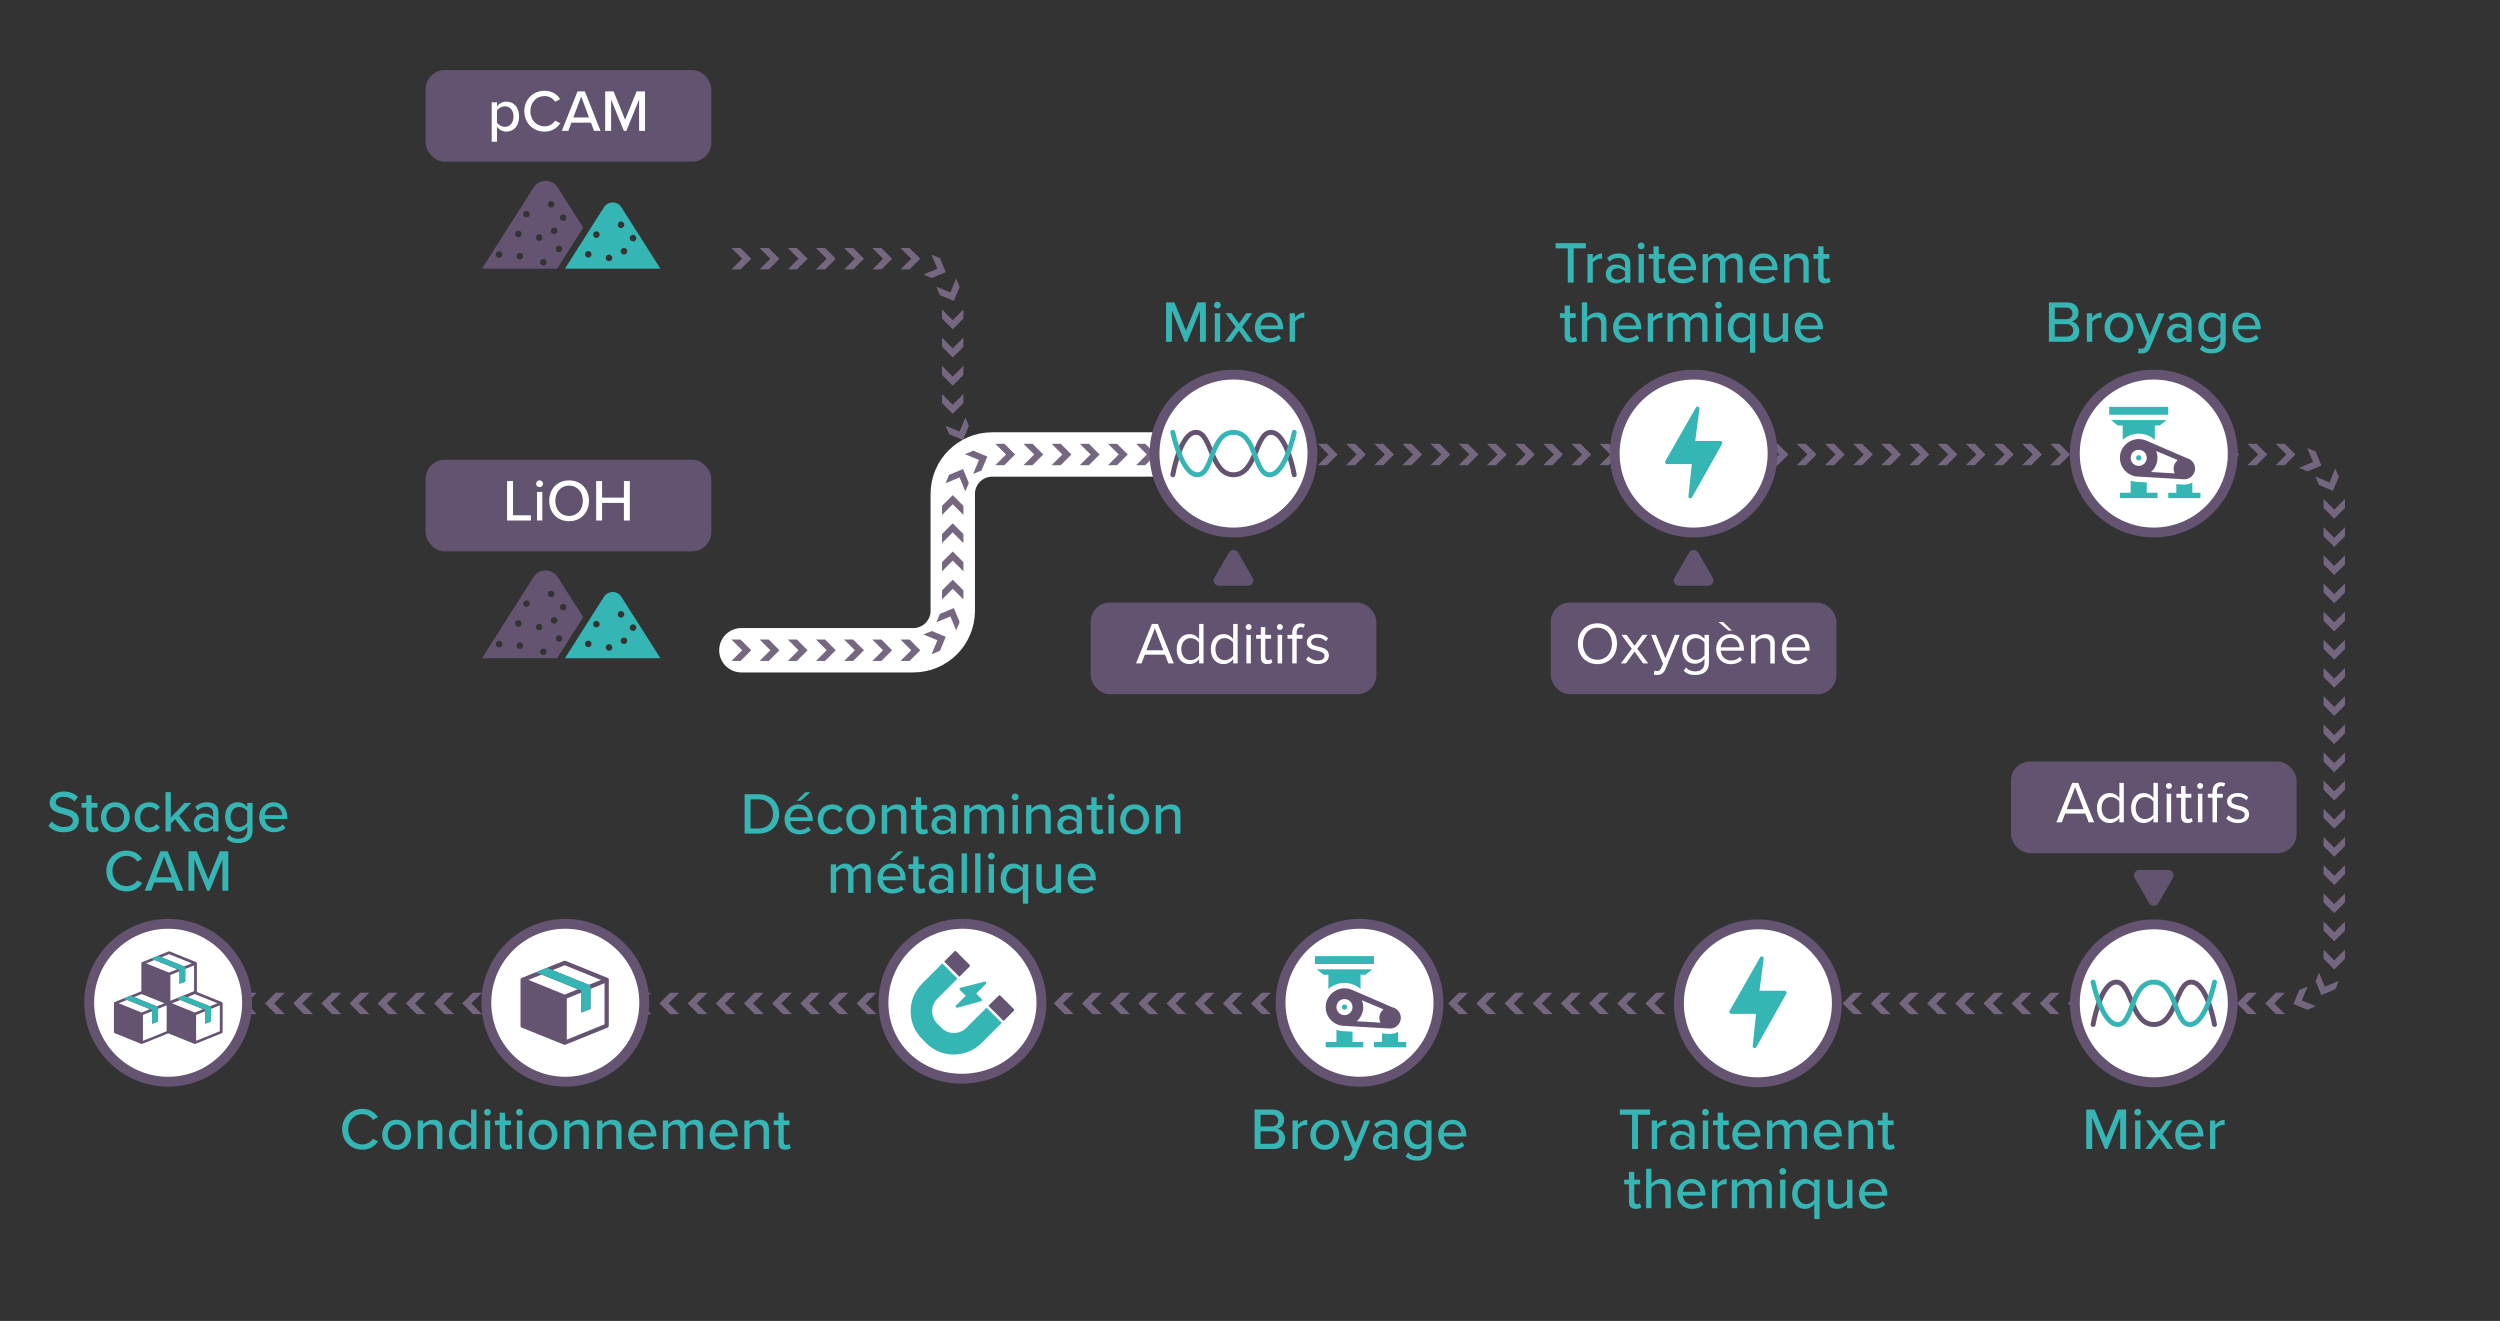 <?xml version="1.0" encoding="UTF-8"?>
<svg id="Calque_1" data-name="Calque 1" xmlns="http://www.w3.org/2000/svg" viewBox="0 0 507 267.89">
  <rect x="0" y="0" width="507" height="267.89" fill="#333333" stroke="none"/>
  <defs>
    <style>
      .cls-1, .cls-2, .cls-3, .cls-4, .cls-5 {
        stroke-miterlimit: 10;
      }

      .cls-1, .cls-2, .cls-4, .cls-5 {
        fill: none;
      }

      .cls-1, .cls-3 {
        stroke: #645471;
        stroke-width: 2px;
      }

      .cls-6 {
        fill: #756680;
      }

      .cls-7, .cls-3 {
        fill: #fff;
      }

      .cls-8, .cls-9 {
        fill: #35b6b4;
      }

      .cls-2 {
        stroke: #35b6b4;
      }

      .cls-2, .cls-4, .cls-5 {
        stroke-linecap: round;
      }

      .cls-9 {
        fill-rule: evenodd;
      }

      .cls-10 {
        fill: #625370;
      }

      .cls-11 {
        fill: #35b5b3;
      }

      .cls-4 {
        stroke: #fff;
        stroke-width: 9px;
      }

      .cls-5 {
        stroke: #635370;
      }

      .cls-12 {
        fill: #645471;
      }

      .cls-13 {
        fill: #766781;
      }
    </style>
  </defs>
  <g>
    <polygon class="cls-6" points="46.34 201.32 44.16 203.49 46.34 205.66 44.49 205.66 42.32 203.49 44.49 201.32 46.34 201.32"/>
    <polygon class="cls-6" points="52.05 201.32 49.88 203.49 52.05 205.66 50.21 205.66 48.04 203.49 50.21 201.32 52.05 201.32"/>
    <polygon class="cls-6" points="57.76 201.32 55.59 203.49 57.76 205.66 55.92 205.66 53.75 203.49 55.92 201.32 57.76 201.32"/>
    <polygon class="cls-6" points="63.47 201.32 61.3 203.49 63.47 205.66 61.63 205.66 59.46 203.49 61.63 201.32 63.47 201.32"/>
    <polygon class="cls-6" points="69.19 201.32 67.02 203.49 69.19 205.66 67.35 205.66 65.18 203.49 67.35 201.32 69.19 201.32"/>
    <polygon class="cls-6" points="74.9 201.32 72.73 203.49 74.9 205.66 73.06 205.66 70.89 203.49 73.06 201.32 74.9 201.32"/>
    <polygon class="cls-6" points="80.61 201.32 78.44 203.49 80.61 205.66 78.77 205.66 76.6 203.49 78.77 201.32 80.61 201.32"/>
    <polygon class="cls-6" points="86.33 201.32 84.16 203.49 86.33 205.66 84.49 205.66 82.31 203.49 84.49 201.32 86.33 201.32"/>
    <polygon class="cls-6" points="92.04 201.32 89.87 203.49 92.04 205.66 90.2 205.66 88.03 203.49 90.2 201.32 92.04 201.32"/>
    <polygon class="cls-6" points="97.75 201.32 95.58 203.49 97.75 205.66 95.91 205.66 93.74 203.49 95.91 201.32 97.75 201.32"/>
    <polygon class="cls-6" points="103.47 201.32 101.3 203.49 103.47 205.66 101.63 205.66 99.45 203.49 101.63 201.32 103.47 201.32"/>
    <polygon class="cls-6" points="109.18 201.32 107.01 203.49 109.18 205.66 107.34 205.66 105.17 203.49 107.34 201.32 109.18 201.32"/>
    <polygon class="cls-6" points="114.89 201.32 112.72 203.49 114.89 205.66 113.05 205.66 110.88 203.49 113.05 201.32 114.89 201.32"/>
    <polygon class="cls-6" points="120.61 201.32 118.43 203.49 120.61 205.66 118.76 205.66 116.59 203.49 118.76 201.32 120.61 201.32"/>
    <polygon class="cls-6" points="126.32 201.32 124.15 203.49 126.32 205.66 124.48 205.66 122.31 203.49 124.48 201.32 126.32 201.32"/>
    <polygon class="cls-6" points="132.03 201.32 129.86 203.49 132.03 205.66 130.19 205.66 128.02 203.49 130.19 201.32 132.03 201.32"/>
    <polygon class="cls-6" points="137.74 201.32 135.57 203.49 137.74 205.66 135.9 205.66 133.73 203.49 135.9 201.32 137.74 201.32"/>
    <polygon class="cls-6" points="143.46 201.32 141.29 203.49 143.46 205.66 141.62 205.66 139.45 203.49 141.62 201.32 143.46 201.32"/>
    <polygon class="cls-6" points="149.17 201.32 147 203.49 149.17 205.66 147.33 205.66 145.16 203.49 147.33 201.32 149.17 201.32"/>
    <polygon class="cls-6" points="154.88 201.32 152.71 203.49 154.88 205.66 153.04 205.66 150.87 203.49 153.04 201.32 154.88 201.32"/>
    <polygon class="cls-6" points="160.6 201.32 158.43 203.49 160.6 205.66 158.76 205.66 156.58 203.49 158.76 201.32 160.6 201.32"/>
    <polygon class="cls-6" points="166.31 201.32 164.14 203.49 166.31 205.66 164.47 205.66 162.3 203.49 164.47 201.32 166.31 201.32"/>
    <polygon class="cls-6" points="172.02 201.32 169.85 203.49 172.02 205.66 170.18 205.66 168.01 203.49 170.18 201.32 172.02 201.32"/>
    <polygon class="cls-6" points="177.74 201.32 175.57 203.49 177.74 205.66 175.89 205.66 173.72 203.49 175.89 201.32 177.74 201.32"/>
    <polygon class="cls-6" points="183.45 201.32 181.28 203.49 183.45 205.66 181.61 205.66 179.44 203.49 181.61 201.32 183.45 201.32"/>
    <polygon class="cls-6" points="189.16 201.32 186.99 203.49 189.16 205.66 187.32 205.66 185.15 203.49 187.32 201.32 189.16 201.32"/>
    <polygon class="cls-6" points="194.88 201.32 192.7 203.49 194.88 205.66 193.03 205.66 190.86 203.49 193.03 201.32 194.88 201.32"/>
    <polygon class="cls-6" points="200.59 201.32 198.42 203.49 200.59 205.66 198.75 205.66 196.58 203.49 198.75 201.32 200.59 201.32"/>
    <polygon class="cls-6" points="206.3 201.32 204.13 203.49 206.3 205.66 204.46 205.66 202.29 203.49 204.46 201.32 206.3 201.32"/>
    <polygon class="cls-6" points="212.01 201.32 209.84 203.49 212.01 205.66 210.17 205.66 208 203.49 210.17 201.32 212.01 201.32"/>
    <polygon class="cls-6" points="217.73 201.32 215.56 203.49 217.73 205.66 215.89 205.66 213.72 203.49 215.89 201.32 217.73 201.32"/>
    <polygon class="cls-6" points="223.44 201.32 221.27 203.49 223.44 205.66 221.6 205.66 219.43 203.49 221.6 201.32 223.44 201.32"/>
    <polygon class="cls-6" points="229.15 201.32 226.98 203.49 229.15 205.66 227.31 205.66 225.14 203.49 227.31 201.32 229.15 201.32"/>
    <polygon class="cls-6" points="234.87 201.32 232.7 203.49 234.87 205.66 233.03 205.66 230.85 203.49 233.03 201.32 234.87 201.32"/>
    <polygon class="cls-6" points="240.58 201.32 238.41 203.49 240.58 205.66 238.74 205.66 236.57 203.49 238.74 201.32 240.58 201.32"/>
    <polygon class="cls-6" points="246.29 201.32 244.12 203.49 246.29 205.66 244.45 205.66 242.28 203.49 244.45 201.32 246.29 201.32"/>
    <polygon class="cls-6" points="252.01 201.32 249.84 203.49 252.01 205.66 250.16 205.66 247.99 203.49 250.16 201.32 252.01 201.32"/>
    <polygon class="cls-6" points="257.72 201.32 255.55 203.49 257.72 205.66 255.88 205.66 253.71 203.49 255.88 201.32 257.72 201.32"/>
    <polygon class="cls-6" points="263.43 201.32 261.26 203.49 263.43 205.66 261.59 205.66 259.42 203.49 261.59 201.32 263.43 201.32"/>
    <polygon class="cls-6" points="269.15 201.32 266.97 203.49 269.15 205.66 267.3 205.66 265.13 203.49 267.3 201.32 269.15 201.32"/>
    <polygon class="cls-6" points="274.86 201.32 272.69 203.49 274.86 205.66 273.02 205.66 270.85 203.49 273.02 201.32 274.86 201.32"/>
    <polygon class="cls-6" points="280.57 201.32 278.4 203.49 280.57 205.66 278.73 205.66 276.56 203.49 278.73 201.32 280.57 201.32"/>
    <polygon class="cls-6" points="286.28 201.32 284.11 203.49 286.28 205.66 284.44 205.66 282.27 203.49 284.44 201.32 286.28 201.32"/>
    <polygon class="cls-6" points="292 201.32 289.83 203.49 292 205.66 290.16 205.66 287.99 203.49 290.16 201.32 292 201.32"/>
    <polygon class="cls-6" points="297.71 201.32 295.54 203.49 297.71 205.66 295.87 205.66 293.7 203.49 295.87 201.32 297.71 201.32"/>
    <polygon class="cls-6" points="303.42 201.32 301.25 203.49 303.42 205.66 301.58 205.66 299.41 203.49 301.58 201.32 303.42 201.32"/>
    <polygon class="cls-6" points="309.14 201.32 306.97 203.49 309.14 205.66 307.3 205.66 305.12 203.49 307.3 201.32 309.14 201.32"/>
    <polygon class="cls-6" points="314.85 201.32 312.68 203.49 314.85 205.66 313.01 205.66 310.84 203.49 313.01 201.32 314.85 201.32"/>
    <polygon class="cls-6" points="320.56 201.32 318.39 203.49 320.56 205.66 318.72 205.66 316.55 203.49 318.72 201.32 320.56 201.32"/>
    <polygon class="cls-6" points="326.28 201.32 324.11 203.49 326.28 205.66 324.43 205.66 322.26 203.49 324.43 201.32 326.28 201.32"/>
    <polygon class="cls-6" points="331.99 201.32 329.82 203.49 331.99 205.66 330.15 205.66 327.98 203.49 330.15 201.32 331.99 201.32"/>
    <polygon class="cls-6" points="337.7 201.32 335.53 203.49 337.7 205.66 335.86 205.66 333.69 203.49 335.86 201.32 337.7 201.32"/>
    <polygon class="cls-6" points="343.42 201.32 341.24 203.49 343.42 205.66 341.57 205.66 339.4 203.49 341.57 201.32 343.42 201.32"/>
    <polygon class="cls-6" points="349.13 201.32 346.96 203.49 349.13 205.66 347.29 205.66 345.12 203.49 347.29 201.32 349.13 201.32"/>
    <polygon class="cls-6" points="354.84 201.32 352.67 203.49 354.84 205.66 353 205.66 350.83 203.49 353 201.32 354.84 201.32"/>
    <polygon class="cls-6" points="360.55 201.32 358.38 203.49 360.55 205.66 358.71 205.66 356.54 203.49 358.71 201.32 360.55 201.32"/>
    <polygon class="cls-6" points="366.27 201.32 364.1 203.49 366.27 205.66 364.43 205.66 362.26 203.49 364.43 201.32 366.27 201.32"/>
    <polygon class="cls-6" points="371.98 201.32 369.81 203.49 371.98 205.66 370.14 205.66 367.97 203.49 370.14 201.32 371.98 201.32"/>
    <polygon class="cls-6" points="377.69 201.32 375.52 203.49 377.69 205.66 375.85 205.66 373.68 203.49 375.85 201.32 377.69 201.32"/>
    <polygon class="cls-6" points="383.41 201.32 381.24 203.49 383.41 205.66 381.57 205.66 379.39 203.49 381.57 201.32 383.41 201.32"/>
    <polygon class="cls-6" points="389.12 201.32 386.95 203.49 389.12 205.66 387.28 205.66 385.11 203.49 387.28 201.32 389.12 201.32"/>
    <polygon class="cls-6" points="394.83 201.32 392.66 203.49 394.83 205.66 392.99 205.66 390.82 203.49 392.99 201.32 394.83 201.32"/>
    <polygon class="cls-6" points="400.55 201.32 398.38 203.49 400.55 205.66 398.7 205.66 396.53 203.49 398.7 201.32 400.55 201.32"/>
    <polygon class="cls-6" points="406.26 201.32 404.09 203.49 406.26 205.66 404.42 205.66 402.25 203.49 404.42 201.32 406.26 201.32"/>
    <polygon class="cls-6" points="411.97 201.32 409.8 203.49 411.97 205.66 410.13 205.66 407.96 203.49 410.13 201.32 411.97 201.32"/>
    <polygon class="cls-6" points="417.69 201.32 415.51 203.49 417.69 205.66 415.84 205.66 413.67 203.49 415.84 201.32 417.69 201.32"/>
    <polygon class="cls-6" points="423.4 201.32 421.23 203.49 423.4 205.66 421.56 205.66 419.39 203.49 421.56 201.32 423.4 201.32"/>
    <polygon class="cls-6" points="429.11 201.32 426.94 203.49 429.11 205.66 427.27 205.66 425.1 203.49 427.27 201.32 429.11 201.32"/>
    <polygon class="cls-6" points="434.82 201.32 432.65 203.49 434.82 205.66 432.98 205.66 430.81 203.49 432.98 201.32 434.82 201.32"/>
    <polygon class="cls-6" points="440.54 201.32 438.37 203.49 440.54 205.66 438.7 205.66 436.53 203.49 438.7 201.32 440.54 201.32"/>
    <polygon class="cls-6" points="446.25 201.32 444.08 203.49 446.25 205.66 444.41 205.66 442.24 203.49 444.41 201.32 446.25 201.32"/>
    <polygon class="cls-6" points="451.96 201.32 449.79 203.49 451.96 205.66 450.12 205.66 447.95 203.49 450.12 201.32 451.96 201.32"/>
    <polygon class="cls-6" points="457.68 201.32 455.51 203.49 457.68 205.66 455.84 205.66 453.66 203.49 455.84 201.32 457.68 201.32"/>
    <polygon class="cls-6" points="463.39 201.32 461.22 203.49 463.39 205.66 461.55 205.66 459.38 203.49 461.55 201.32 463.39 201.32"/>
    <polygon class="cls-6" points="467.99 200.06 466.81 202.9 469.65 204.07 467.95 204.78 465.11 203.6 466.29 200.77 467.99 200.06"/>
    <polygon class="cls-6" points="470.3 197.26 471.48 200.1 474.31 198.92 473.61 200.62 470.77 201.8 469.6 198.96 470.3 197.26"/>
    <polygon class="cls-6" points="471.22 192.59 473.39 194.76 475.56 192.59 475.56 194.43 473.39 196.6 471.22 194.43 471.22 192.59"/>
    <polygon class="cls-6" points="471.22 186.88 473.39 189.05 475.56 186.88 475.56 188.72 473.39 190.89 471.22 188.72 471.22 186.88"/>
    <polygon class="cls-6" points="471.22 181.17 473.39 183.34 475.56 181.17 475.56 183.01 473.39 185.18 471.22 183.01 471.22 181.17"/>
    <polygon class="cls-6" points="471.22 175.45 473.39 177.62 475.56 175.45 475.56 177.29 473.39 179.47 471.22 177.29 471.22 175.45"/>
    <polygon class="cls-6" points="471.22 169.74 473.39 171.91 475.56 169.74 475.56 171.58 473.39 173.75 471.22 171.58 471.22 169.74"/>
    <polygon class="cls-6" points="471.22 164.03 473.39 166.2 475.56 164.03 475.56 165.87 473.39 168.04 471.22 165.87 471.22 164.03"/>
    <polygon class="cls-6" points="471.22 158.31 473.39 160.48 475.56 158.31 475.56 160.15 473.39 162.33 471.22 160.15 471.22 158.31"/>
    <polygon class="cls-6" points="471.22 152.6 473.39 154.77 475.56 152.6 475.56 154.44 473.39 156.61 471.22 154.44 471.22 152.6"/>
    <polygon class="cls-6" points="471.22 146.89 473.39 149.06 475.56 146.89 475.56 148.73 473.39 150.9 471.22 148.73 471.22 146.89"/>
    <polygon class="cls-6" points="471.22 141.17 473.39 143.35 475.56 141.17 475.56 143.02 473.39 145.19 471.22 143.02 471.22 141.17"/>
    <polygon class="cls-6" points="471.22 135.46 473.39 137.63 475.56 135.46 475.56 137.3 473.39 139.47 471.22 137.3 471.22 135.46"/>
    <polygon class="cls-6" points="471.22 129.75 473.39 131.92 475.56 129.75 475.56 131.59 473.39 133.76 471.22 131.59 471.22 129.75"/>
    <polygon class="cls-6" points="471.22 124.04 473.39 126.21 475.56 124.04 475.56 125.88 473.39 128.05 471.22 125.88 471.22 124.04"/>
    <polygon class="cls-6" points="471.22 118.32 473.39 120.49 475.56 118.32 475.56 120.16 473.39 122.33 471.22 120.16 471.22 118.32"/>
    <polygon class="cls-6" points="471.22 112.61 473.39 114.78 475.56 112.61 475.56 114.45 473.39 116.62 471.22 114.45 471.22 112.61"/>
    <polygon class="cls-6" points="471.22 106.9 473.39 109.07 475.56 106.9 475.56 108.74 473.39 110.91 471.22 108.74 471.22 106.9"/>
    <polygon class="cls-6" points="471.22 101.18 473.39 103.35 475.56 101.18 475.56 103.02 473.39 105.2 471.22 103.02 471.22 101.18"/>
    <polygon class="cls-6" points="469.58 96.66 472.42 97.83 473.59 95 474.3 96.7 473.12 99.53 470.29 98.36 469.58 96.66"/>
    <polygon class="cls-6" points="466.25 94.88 469.08 93.7 467.91 90.87 469.61 91.57 470.79 94.41 467.95 95.58 466.25 94.88"/>
    <polygon class="cls-6" points="461.51 94.34 463.68 92.17 461.51 90 463.35 90 465.52 92.17 463.35 94.34 461.51 94.34"/>
    <polygon class="cls-6" points="455.79 94.34 457.96 92.17 455.79 90 457.63 90 459.8 92.17 457.63 94.34 455.79 94.34"/>
    <polygon class="cls-6" points="450.08 94.34 452.25 92.17 450.08 90 451.92 90 454.09 92.17 451.92 94.34 450.08 94.34"/>
    <polygon class="cls-6" points="444.37 94.34 446.54 92.17 444.37 90 446.21 90 448.38 92.17 446.21 94.34 444.37 94.34"/>
    <polygon class="cls-6" points="438.65 94.34 440.82 92.17 438.65 90 440.49 90 442.67 92.17 440.49 94.34 438.65 94.34"/>
    <polygon class="cls-6" points="432.94 94.34 435.11 92.17 432.94 90 434.78 90 436.95 92.17 434.78 94.34 432.94 94.34"/>
    <polygon class="cls-6" points="427.23 94.34 429.4 92.17 427.23 90 429.07 90 431.24 92.17 429.07 94.34 427.23 94.34"/>
    <polygon class="cls-6" points="421.51 94.34 423.68 92.17 421.51 90 423.36 90 425.53 92.17 423.36 94.34 421.51 94.34"/>
    <polygon class="cls-6" points="415.8 94.34 417.97 92.17 415.8 90 417.64 90 419.81 92.17 417.64 94.34 415.8 94.34"/>
    <polygon class="cls-6" points="410.09 94.34 412.26 92.17 410.09 90 411.93 90 414.1 92.17 411.93 94.34 410.09 94.34"/>
    <polygon class="cls-6" points="404.37 94.34 406.55 92.17 404.37 90 406.22 90 408.39 92.17 406.22 94.34 404.37 94.34"/>
    <polygon class="cls-6" points="398.66 94.34 400.83 92.17 398.66 90 400.5 90 402.67 92.17 400.5 94.34 398.66 94.34"/>
    <polygon class="cls-6" points="392.95 94.34 395.12 92.17 392.95 90 394.79 90 396.96 92.17 394.79 94.34 392.95 94.34"/>
    <polygon class="cls-6" points="387.24 94.34 389.41 92.17 387.24 90 389.08 90 391.25 92.17 389.08 94.34 387.24 94.34"/>
    <polygon class="cls-6" points="381.52 94.34 383.69 92.17 381.52 90 383.36 90 385.53 92.17 383.36 94.34 381.52 94.34"/>
    <polygon class="cls-6" points="375.81 94.34 377.98 92.17 375.81 90 377.65 90 379.82 92.17 377.65 94.34 375.81 94.34"/>
    <polygon class="cls-6" points="370.1 94.34 372.27 92.17 370.1 90 371.94 90 374.11 92.17 371.94 94.34 370.1 94.34"/>
    <polygon class="cls-6" points="364.38 94.34 366.55 92.17 364.38 90 366.22 90 368.4 92.17 366.22 94.34 364.38 94.34"/>
    <polygon class="cls-6" points="358.67 94.34 360.84 92.17 358.67 90 360.51 90 362.68 92.17 360.51 94.34 358.67 94.34"/>
    <polygon class="cls-6" points="352.96 94.34 355.13 92.17 352.96 90 354.8 90 356.97 92.17 354.8 94.34 352.96 94.34"/>
    <polygon class="cls-6" points="347.24 94.34 349.41 92.17 347.24 90 349.09 90 351.26 92.17 349.09 94.34 347.24 94.34"/>
    <polygon class="cls-6" points="341.53 94.34 343.7 92.17 341.53 90 343.37 90 345.54 92.17 343.37 94.34 341.53 94.34"/>
    <polygon class="cls-6" points="335.82 94.34 337.99 92.17 335.82 90 337.66 90 339.83 92.17 337.66 94.34 335.82 94.34"/>
    <polygon class="cls-6" points="330.1 94.34 332.28 92.17 330.1 90 331.95 90 334.12 92.17 331.95 94.34 330.1 94.34"/>
    <polygon class="cls-6" points="324.39 94.34 326.56 92.17 324.39 90 326.23 90 328.4 92.17 326.23 94.34 324.39 94.34"/>
    <polygon class="cls-6" points="318.68 94.34 320.85 92.17 318.68 90 320.52 90 322.69 92.17 320.52 94.34 318.68 94.34"/>
    <polygon class="cls-6" points="312.97 94.34 315.14 92.17 312.97 90 314.81 90 316.98 92.17 314.81 94.34 312.97 94.34"/>
    <polygon class="cls-6" points="307.25 94.34 309.42 92.17 307.25 90 309.09 90 311.26 92.17 309.09 94.34 307.25 94.34"/>
    <polygon class="cls-6" points="301.54 94.34 303.71 92.17 301.54 90 303.38 90 305.55 92.17 303.38 94.34 301.54 94.34"/>
    <polygon class="cls-6" points="295.83 94.34 298 92.17 295.83 90 297.67 90 299.84 92.17 297.67 94.34 295.83 94.34"/>
    <polygon class="cls-6" points="290.11 94.34 292.28 92.17 290.11 90 291.95 90 294.13 92.17 291.95 94.34 290.11 94.34"/>
    <polygon class="cls-6" points="284.4 94.34 286.57 92.17 284.4 90 286.24 90 288.41 92.17 286.24 94.34 284.4 94.34"/>
    <polygon class="cls-6" points="278.69 94.34 280.86 92.17 278.69 90 280.53 90 282.7 92.17 280.53 94.34 278.69 94.34"/>
    <polygon class="cls-6" points="272.97 94.34 275.14 92.17 272.97 90 274.82 90 276.99 92.17 274.82 94.34 272.97 94.34"/>
    <polygon class="cls-6" points="267.26 94.34 269.43 92.17 267.26 90 269.1 90 271.27 92.17 269.1 94.34 267.26 94.34"/>
    <polygon class="cls-6" points="261.55 94.34 263.72 92.17 261.55 90 263.39 90 265.56 92.17 263.39 94.34 261.55 94.34"/>
    <polygon class="cls-6" points="255.83 94.34 258.01 92.17 255.83 90 257.68 90 259.85 92.17 257.68 94.34 255.83 94.34"/>
    <polygon class="cls-6" points="250.12 94.34 252.29 92.17 250.12 90 251.96 90 254.13 92.17 251.96 94.34 250.12 94.34"/>
  </g>
  <g>
    <polygon class="cls-13" points="236.12 94.34 238.3 92.17 236.12 90 237.97 90 240.14 92.17 237.97 94.34 236.12 94.34"/>
    <polygon class="cls-13" points="230.41 94.34 232.58 92.17 230.41 90 232.25 90 234.42 92.17 232.25 94.34 230.41 94.34"/>
    <polygon class="cls-13" points="224.7 94.34 226.87 92.17 224.7 90 226.54 90 228.71 92.17 226.54 94.34 224.7 94.34"/>
    <polygon class="cls-13" points="218.99 94.34 221.16 92.17 218.99 90 220.83 90 223 92.17 220.83 94.34 218.99 94.34"/>
    <polygon class="cls-13" points="213.27 94.34 215.44 92.17 213.27 90 215.11 90 217.28 92.17 215.11 94.34 213.27 94.34"/>
    <polygon class="cls-13" points="207.56 94.34 209.73 92.17 207.56 90 209.4 90 211.57 92.17 209.4 94.34 207.56 94.34"/>
    <polygon class="cls-13" points="201.85 94.34 204.02 92.17 201.85 90 203.69 90 205.86 92.17 203.69 94.34 201.85 94.34"/>
    <polygon class="cls-13" points="195.69 92.23 198.53 91.06 197.35 88.22 199.05 88.93 200.23 91.76 197.39 92.94 195.69 92.23"/>
    <polygon class="cls-13" points="191.76 86.34 194.6 87.52 195.77 84.68 196.48 86.38 195.3 89.22 192.47 88.04 191.76 86.34"/>
    <polygon class="cls-13" points="191.04 79.91 193.21 82.08 195.38 79.91 195.38 81.75 193.21 83.92 191.04 81.75 191.04 79.91"/>
    <polygon class="cls-13" points="191.04 74.2 193.21 76.37 195.38 74.2 195.38 76.04 193.21 78.21 191.04 76.04 191.04 74.2"/>
    <polygon class="cls-13" points="191.04 68.48 193.21 70.65 195.38 68.48 195.38 70.33 193.21 72.5 191.04 70.33 191.04 68.48"/>
    <polygon class="cls-13" points="191.04 62.77 193.21 64.94 195.38 62.77 195.38 64.61 193.21 66.78 191.04 64.61 191.04 62.77"/>
    <polygon class="cls-13" points="189.9 58.15 192.74 59.32 193.91 56.49 194.62 58.19 193.44 61.02 190.61 59.85 189.9 58.15"/>
    <polygon class="cls-13" points="187.26 55.67 190.1 54.5 188.93 51.66 190.63 52.36 191.8 55.2 188.97 56.38 187.26 55.67"/>
    <polygon class="cls-13" points="182.62 54.64 184.79 52.47 182.62 50.3 184.46 50.3 186.63 52.47 184.46 54.64 182.62 54.64"/>
    <polygon class="cls-13" points="176.91 54.64 179.08 52.47 176.91 50.3 178.75 50.3 180.92 52.47 178.75 54.64 176.91 54.64"/>
    <polygon class="cls-13" points="171.19 54.64 173.36 52.47 171.19 50.3 173.03 50.3 175.21 52.47 173.03 54.64 171.19 54.64"/>
    <polygon class="cls-13" points="165.48 54.64 167.65 52.47 165.48 50.3 167.32 50.3 169.49 52.47 167.32 54.64 165.48 54.64"/>
    <polygon class="cls-13" points="159.77 54.64 161.94 52.47 159.77 50.3 161.61 50.3 163.78 52.47 161.61 54.64 159.77 54.64"/>
    <polygon class="cls-13" points="154.05 54.64 156.22 52.47 154.05 50.3 155.9 50.3 158.07 52.47 155.9 54.64 154.05 54.64"/>
    <polygon class="cls-13" points="148.34 54.64 150.51 52.47 148.34 50.3 150.18 50.3 152.35 52.47 150.18 54.64 148.34 54.64"/>
  </g>
  <g>
    <path class="cls-4" d="M150.35,131.87h34.87c4.42,0,8-3.58,8-8v-23.7c0-4.42,3.58-8,8-8h41.71"/>
    <g>
      <polygon class="cls-13" points="236.12 94.34 238.3 92.17 236.12 90 237.97 90 240.14 92.17 237.97 94.34 236.12 94.34"/>
      <polygon class="cls-13" points="230.41 94.34 232.58 92.17 230.41 90 232.25 90 234.42 92.17 232.25 94.34 230.41 94.34"/>
      <polygon class="cls-13" points="224.7 94.34 226.87 92.17 224.7 90 226.54 90 228.71 92.17 226.54 94.34 224.7 94.34"/>
      <polygon class="cls-13" points="218.99 94.34 221.16 92.17 218.99 90 220.83 90 223 92.17 220.83 94.34 218.99 94.34"/>
      <polygon class="cls-13" points="213.27 94.34 215.44 92.17 213.27 90 215.11 90 217.28 92.17 215.11 94.34 213.27 94.34"/>
      <polygon class="cls-13" points="207.56 94.34 209.73 92.17 207.56 90 209.4 90 211.57 92.17 209.4 94.34 207.56 94.34"/>
      <polygon class="cls-13" points="201.85 94.34 204.02 92.17 201.85 90 203.69 90 205.86 92.17 203.69 94.34 201.85 94.34"/>
      <polygon class="cls-13" points="197.35 96.12 198.53 93.28 195.69 92.11 197.39 91.4 200.23 92.58 199.05 95.42 197.35 96.12"/>
      <polygon class="cls-13" points="195.77 99.66 194.6 96.82 191.76 98 192.47 96.3 195.3 95.12 196.48 97.96 195.77 99.66"/>
      <polygon class="cls-13" points="195.38 104.43 193.21 102.26 191.04 104.43 191.04 102.59 193.21 100.42 195.38 102.59 195.38 104.43"/>
      <polygon class="cls-13" points="195.38 110.14 193.21 107.97 191.04 110.14 191.04 108.3 193.21 106.13 195.38 108.3 195.38 110.14"/>
      <polygon class="cls-13" points="195.38 115.86 193.21 113.69 191.04 115.86 191.04 114.01 193.21 111.84 195.38 114.01 195.38 115.86"/>
      <polygon class="cls-13" points="195.38 121.57 193.21 119.4 191.04 121.57 191.04 119.73 193.21 117.56 195.38 119.73 195.38 121.57"/>
      <polygon class="cls-13" points="193.91 127.85 192.74 125.02 189.9 126.19 190.61 124.49 193.44 123.32 194.62 126.15 193.91 127.85"/>
      <polygon class="cls-13" points="188.93 132.68 190.1 129.84 187.26 128.67 188.97 127.97 191.8 129.14 190.63 131.98 188.93 132.68"/>
      <polygon class="cls-13" points="182.62 134.04 184.79 131.87 182.62 129.7 184.46 129.7 186.63 131.87 184.46 134.04 182.62 134.04"/>
      <polygon class="cls-13" points="176.91 134.04 179.08 131.87 176.91 129.7 178.75 129.7 180.92 131.87 178.75 134.04 176.91 134.04"/>
      <polygon class="cls-13" points="171.19 134.04 173.36 131.87 171.19 129.7 173.03 129.7 175.21 131.87 173.03 134.04 171.19 134.04"/>
      <polygon class="cls-13" points="165.48 134.04 167.65 131.87 165.48 129.7 167.32 129.7 169.49 131.87 167.32 134.04 165.48 134.04"/>
      <polygon class="cls-13" points="159.77 134.04 161.94 131.87 159.77 129.7 161.61 129.7 163.78 131.87 161.61 134.04 159.77 134.04"/>
      <polygon class="cls-13" points="154.05 134.04 156.22 131.87 154.05 129.7 155.9 129.7 158.07 131.87 155.9 134.04 154.05 134.04"/>
      <polygon class="cls-13" points="148.34 134.04 150.51 131.87 148.34 129.7 150.18 129.7 152.35 131.87 150.18 134.04 148.34 134.04"/>
    </g>
  </g>
  <g>
    <path class="cls-11" d="M133.93,54.49l-7.92-12.47c-.38-.6-1.05-.97-1.76-.96-.71,0-1.38.36-1.76.96l-7.92,12.47h19.35ZM127.76,48.03c.03-.08.08-.15.15-.21.16-.16.38-.23.6-.19.05.01.09.03.13.04s.08.04.11.06c.04.02.07.05.1.09.06.06.11.13.15.21.11.25.05.54-.15.73-.03.03-.06.06-.1.09-.03.02-.07.04-.11.06-.04.02-.08.03-.13.03-.04.01-.08.02-.13.01-.18,0-.35-.07-.47-.19-.06-.06-.11-.13-.15-.21-.03-.08-.05-.17-.05-.26,0-.09.01-.17.05-.25h0ZM127.21,50.96c0,.37-.3.66-.67.66-.37,0-.66-.3-.66-.67s.3-.66.67-.66c.18,0,.34.07.47.2.12.13.19.3.19.47h0ZM125.32,45.33c.03-.08.08-.15.14-.22l.1-.08s.08-.05.12-.06c.04-.02.08-.03.12-.04.22-.04.45.02.61.18.06.06.11.14.14.22.04.08.06.17.05.25,0,.36-.29.66-.65.67,0,0,0,0-.01,0-.04,0-.09,0-.13-.01-.04,0-.08-.02-.12-.04-.04-.01-.08-.03-.12-.06-.03-.02-.07-.05-.1-.08-.12-.13-.19-.3-.19-.47,0-.09.02-.17.05-.25h0ZM123.04,51.84c.06-.06.14-.11.22-.15.25-.1.53-.04.73.15.12.12.19.29.19.47,0,.09-.01.18-.05.26-.04.08-.09.15-.15.21-.26.26-.68.26-.95,0-.12-.13-.19-.3-.19-.47,0-.17.07-.34.19-.46h0ZM120.29,47.45s.02-.08.04-.12c.01-.04.03-.08.06-.12l.08-.1.1-.08s.08-.05.12-.06c.04-.02.08-.03.12-.04.22-.04.45.02.61.18.03.03.06.06.08.1.03.04.05.08.06.12.02.04.03.08.04.12,0,.04.01.09.01.13,0,.36-.29.66-.65.67,0,0,0,0-.01,0-.04,0-.09,0-.13-.01-.04,0-.08-.02-.12-.04-.04-.01-.08-.03-.12-.06l-.1-.08c-.12-.13-.19-.3-.19-.47,0-.04,0-.09.01-.13ZM119.77,51.1c.26.26.26.68,0,.95-.13.12-.3.19-.47.19-.37,0-.66-.3-.66-.67,0-.18.07-.35.2-.47.26-.25.67-.25.94,0Z"/>
    <path class="cls-12" d="M118.28,46.17l-5.18-8.15c-.53-.84-1.45-1.34-2.44-1.34-.99,0-1.92.51-2.45,1.34l-10.46,16.47h15.24l5.28-8.32ZM101.67,52.09c-.13.13-.29.2-.47.2-.09,0-.17-.02-.25-.05-.08-.03-.16-.08-.22-.15-.19-.19-.25-.48-.14-.73.03-.08.08-.15.14-.21.06-.06.14-.11.22-.15.12-.05.26-.07.39-.04l.12.04.12.06s.07.06.1.09c.06.06.11.13.14.21.04.08.06.17.05.26,0,.17-.07.34-.19.47ZM104.46,47.43c0-.09.02-.17.05-.25.03-.08.08-.15.15-.21.26-.25.68-.25.94,0,.13.12.19.29.19.47,0,.36-.29.66-.65.67,0,0,0,0-.01,0-.18,0-.34-.07-.47-.19-.13-.12-.2-.29-.2-.47ZM106.07,52.07s-.02.09-.04.13c-.01.04-.03.08-.06.11-.02.04-.05.07-.08.1-.03.03-.07.06-.11.09-.03.03-.07.05-.11.06-.04.02-.08.03-.13.04-.04,0-.08.01-.13.01-.18,0-.35-.07-.47-.2-.03-.03-.06-.06-.08-.1-.03-.03-.05-.07-.06-.11-.02-.04-.03-.08-.04-.13,0-.04-.01-.08-.01-.13,0-.36.29-.66.65-.67.05,0,.09,0,.14.01.04,0,.09.02.13.03.04.02.08.04.11.07.04.02.08.05.11.08.12.13.19.3.19.47,0,.04,0,.08-.01.13ZM107.38,43.69c-.14.33-.53.49-.87.36-.08-.04-.16-.09-.22-.15-.06-.06-.11-.13-.14-.21-.03-.08-.05-.17-.05-.26,0-.17.07-.34.19-.47.06-.06.14-.11.22-.15.25-.1.53-.04.73.15.12.12.19.29.19.47,0,.09-.02.18-.05.26ZM113.74,43.67c.19-.19.48-.24.73-.14.08.03.15.08.22.14.12.13.19.3.19.47,0,.09-.02.17-.05.25-.06.17-.19.3-.36.36-.08.03-.17.05-.25.05-.18,0-.34-.07-.47-.19-.06-.06-.11-.14-.14-.22-.03-.08-.05-.17-.05-.25,0-.18.07-.35.19-.47ZM108.87,48.64c-.12-.13-.19-.29-.19-.47,0-.18.07-.35.19-.47.07-.06.14-.11.22-.15.25-.1.53-.04.73.15.13.13.19.3.19.47,0,.18-.07.34-.19.47-.25.26-.67.27-.93.01,0,0,0,0-.01-.01ZM110.66,53.66c-.26.26-.68.26-.94,0-.13-.12-.2-.29-.2-.47,0-.09.02-.18.05-.26.03-.08.08-.15.14-.21.27-.25.68-.25.95,0,.06.06.11.13.14.21.03.08.05.17.05.26,0,.17-.07.34-.19.47ZM111.1,41.44c0-.18.07-.35.19-.47.27-.25.68-.25.95,0,.12.13.19.3.19.47,0,.17-.07.34-.19.47-.25.26-.67.27-.93.01,0,0,0,0-.01-.01-.12-.13-.19-.29-.19-.47ZM112.37,47.48c-.09,0-.17-.01-.25-.05-.08-.04-.16-.09-.22-.15-.19-.19-.25-.48-.14-.73.03-.08.08-.15.14-.21.27-.25.68-.25.95,0,.06.06.11.13.14.21.11.25.05.53-.14.73-.06.06-.14.11-.22.15-.08.03-.17.05-.25.05ZM112.75,50.74c-.06-.16-.06-.34,0-.51.04-.08.09-.16.15-.22.06-.06.13-.11.21-.14.12-.05.26-.07.39-.04.04,0,.09.02.13.04.04.01.08.03.11.06.04.02.07.05.1.08.26.25.27.67.01.93,0,0,0,0-.01.01-.03.03-.06.06-.1.08-.03.03-.07.05-.11.06-.04.02-.08.03-.13.04-.04,0-.08.01-.13.01-.09,0-.18-.02-.26-.05-.08-.03-.15-.08-.21-.14-.06-.06-.11-.14-.15-.22Z"/>
    <g>
      <rect class="cls-10" x="86.32" y="14.21" width="57.93" height="18.58" rx="3.88" ry="3.88"/>
      <g>
        <path class="cls-7" d="M100.8,25.7v3.05h-1.08v-8h1.08v.83c.42-.58,1.1-.97,1.89-.97,1.51,0,2.58,1.14,2.58,3.03s-1.07,3.05-2.58,3.05c-.74,0-1.43-.35-1.89-.98ZM102.4,25.72c1.08,0,1.74-.88,1.74-2.09s-.66-2.07-1.74-2.07c-.64,0-1.29.37-1.61.84v2.48c.3.46.97.84,1.61.84Z"/>
        <path class="cls-7" d="M106.33,22.55c0-2.46,1.82-4.14,4.1-4.14,1.57,0,2.55.76,3.18,1.69l-1.02.54c-.42-.67-1.21-1.16-2.16-1.16-1.62,0-2.87,1.27-2.87,3.07s1.25,3.07,2.87,3.07c.95,0,1.74-.49,2.16-1.16l1.02.54c-.64.94-1.61,1.69-3.18,1.69-2.28,0-4.1-1.68-4.1-4.14Z"/>
        <path class="cls-7" d="M117.11,18.54h1.5l3.18,8h-1.32l-.62-1.66h-3.97l-.62,1.66h-1.32l3.18-8ZM119.45,23.82l-1.58-4.23-1.6,4.23h3.18Z"/>
        <path class="cls-7" d="M122.73,18.54h1.71l2.33,5.74,2.33-5.74h1.71v8h-1.2v-6.36l-2.59,6.36h-.5l-2.59-6.36v6.36h-1.2v-8Z"/>
      </g>
    </g>
  </g>
  <g>
    <g>
      <rect class="cls-10" x="86.32" y="93.23" width="57.93" height="18.58" rx="3.88" ry="3.88"/>
      <g>
        <path class="cls-7" d="M102.84,97.56h1.2v6.94h3.63v1.06h-4.83v-8Z"/>
        <path class="cls-7" d="M109.42,97.41c.38,0,.7.31.7.7s-.31.68-.7.68-.7-.3-.7-.68.32-.7.7-.7ZM108.9,99.76h1.08v5.79h-1.08v-5.79Z"/>
        <path class="cls-7" d="M111.38,101.56c0-2.38,1.64-4.14,4.03-4.14s4.03,1.76,4.03,4.14-1.64,4.14-4.03,4.14-4.03-1.76-4.03-4.14ZM115.41,104.63c1.69,0,2.79-1.32,2.79-3.07s-1.1-3.07-2.79-3.07-2.79,1.31-2.79,3.07,1.08,3.07,2.79,3.07Z"/>
        <path class="cls-7" d="M120.9,97.56h1.2v3.36h4.43v-3.36h1.2v8h-1.2v-3.57h-4.43v3.57h-1.2v-8Z"/>
      </g>
    </g>
    <path class="cls-11" d="M133.93,133.49l-7.92-12.47c-.38-.6-1.05-.97-1.76-.96-.71,0-1.38.36-1.76.96l-7.92,12.47h19.35ZM127.76,127.03c.03-.08.08-.15.15-.21.16-.16.38-.23.6-.19.05.01.09.03.13.04s.08.04.11.06c.04.02.07.05.1.09.06.06.11.13.15.21.11.25.05.54-.15.73-.03.03-.06.06-.1.09-.03.02-.07.04-.11.06-.04.02-.08.03-.13.03-.04.01-.08.02-.13.01-.18,0-.35-.07-.47-.19-.06-.06-.11-.13-.15-.21-.03-.08-.05-.17-.05-.26,0-.09.01-.17.05-.25h0ZM127.21,129.96c0,.37-.3.66-.67.66-.37,0-.66-.3-.66-.67s.3-.66.67-.66c.18,0,.34.07.47.2.12.13.19.3.19.47h0ZM125.32,124.33c.03-.08.08-.15.14-.22l.1-.08s.08-.05.12-.06c.04-.02.08-.03.12-.04.22-.04.45.02.61.18.06.06.11.14.14.22.04.08.06.17.05.25,0,.36-.29.66-.65.67,0,0,0,0-.01,0-.04,0-.09,0-.13-.01-.04,0-.08-.02-.12-.04-.04-.01-.08-.03-.12-.06-.03-.02-.07-.05-.1-.08-.12-.13-.19-.3-.19-.47,0-.09.02-.17.05-.25h0ZM123.04,130.84c.06-.06.14-.11.22-.15.25-.1.53-.04.73.15.12.12.19.29.19.47,0,.09-.01.18-.05.26-.04.08-.09.15-.15.21-.26.26-.68.26-.95,0-.12-.13-.19-.3-.19-.47,0-.17.07-.34.19-.46h0ZM120.29,126.45s.02-.08.04-.12c.01-.04.03-.08.06-.12l.08-.1.1-.08s.08-.05.12-.06c.04-.02.08-.03.12-.04.22-.04.45.02.61.18.03.03.06.06.08.1.03.04.05.08.06.12.02.04.03.08.04.12,0,.04.01.09.01.13,0,.36-.29.66-.65.67,0,0,0,0-.01,0-.04,0-.09,0-.13-.01-.04,0-.08-.02-.12-.04-.04-.01-.08-.03-.12-.06l-.1-.08c-.12-.13-.19-.3-.19-.47,0-.04,0-.09.01-.13ZM119.77,130.1c.26.26.26.68,0,.95-.13.12-.3.19-.47.19-.37,0-.66-.3-.66-.67,0-.18.07-.35.2-.47.26-.25.67-.25.94,0Z"/>
    <path class="cls-12" d="M118.28,125.17l-5.18-8.15c-.53-.84-1.45-1.34-2.44-1.34-.99,0-1.92.51-2.45,1.34l-10.46,16.47h15.24l5.28-8.32ZM101.67,131.09c-.13.13-.29.2-.47.2-.09,0-.17-.02-.25-.05-.08-.03-.16-.08-.22-.15-.19-.19-.25-.48-.14-.73.03-.08.08-.15.14-.21.06-.06.14-.11.22-.15.12-.05.26-.07.39-.04l.12.04.12.06s.07.06.1.09c.06.06.11.13.14.21.04.08.06.17.05.26,0,.17-.07.34-.19.47ZM104.46,126.43c0-.09.02-.17.05-.25.03-.08.08-.15.15-.21.26-.25.68-.25.94,0,.13.12.19.29.19.47,0,.36-.29.66-.65.67,0,0,0,0-.01,0-.18,0-.34-.07-.47-.19-.13-.12-.2-.29-.2-.47ZM106.07,131.07s-.02.09-.04.13c-.01.04-.03.08-.06.11-.02.04-.05.07-.08.1-.03.03-.07.06-.11.09-.03.03-.07.05-.11.06-.04.02-.08.03-.13.04-.04,0-.08.01-.13.01-.18,0-.35-.07-.47-.2-.03-.03-.06-.06-.08-.1-.03-.03-.05-.07-.06-.11-.02-.04-.03-.08-.04-.13,0-.04-.01-.08-.01-.13,0-.36.29-.66.65-.67.05,0,.09,0,.14.01.04,0,.09.02.13.03.04.02.08.04.11.07.04.02.08.05.11.08.12.13.19.3.19.47,0,.04,0,.08-.01.13ZM107.38,122.69c-.14.33-.53.49-.87.36-.08-.04-.16-.09-.22-.15-.06-.06-.11-.13-.14-.21-.03-.08-.05-.17-.05-.26,0-.17.07-.34.19-.47.06-.06.14-.11.22-.15.25-.1.53-.04.73.15.12.12.19.29.19.47,0,.09-.02.18-.05.26ZM113.74,122.67c.19-.19.48-.24.73-.14.08.03.15.08.22.14.12.13.19.3.19.47,0,.09-.02.17-.05.25-.06.17-.19.3-.36.36-.08.03-.17.05-.25.05-.18,0-.34-.07-.47-.19-.06-.06-.11-.14-.14-.22-.03-.08-.05-.17-.05-.25,0-.18.07-.35.19-.47ZM108.87,127.64c-.12-.13-.19-.29-.19-.47,0-.18.07-.35.19-.47.07-.06.14-.11.22-.15.25-.1.53-.04.73.15.13.13.19.3.19.47,0,.18-.07.34-.19.47-.25.26-.67.27-.93.01,0,0,0,0-.01-.01ZM110.66,132.66c-.26.26-.68.26-.94,0-.13-.12-.2-.29-.2-.47,0-.09.02-.18.05-.26.03-.08.08-.15.14-.21.27-.25.68-.25.95,0,.06.06.11.13.14.21.03.08.05.17.05.26,0,.17-.07.34-.19.47ZM111.1,120.44c0-.18.07-.35.19-.47.27-.25.68-.25.95,0,.12.13.19.3.19.47,0,.17-.07.34-.19.47-.25.26-.67.27-.93.01,0,0,0,0-.01-.01-.12-.13-.19-.29-.19-.47ZM112.37,126.48c-.09,0-.17-.01-.25-.05-.08-.04-.16-.09-.22-.15-.19-.19-.25-.48-.14-.73.03-.08.08-.15.14-.21.27-.25.68-.25.95,0,.06.06.11.13.14.21.11.25.05.53-.14.73-.06.06-.14.11-.22.15-.08.03-.17.05-.25.05ZM112.75,129.74c-.06-.16-.06-.34,0-.51.04-.08.09-.16.15-.22.06-.06.13-.11.21-.14.12-.05.26-.07.39-.04.04,0,.09.02.13.04.04.01.08.03.11.06.04.02.07.05.1.08.26.25.27.67.01.93,0,0,0,0-.01.01-.03.03-.06.06-.1.08-.03.03-.07.05-.11.06-.04.02-.08.03-.13.04-.04,0-.08.01-.13.01-.09,0-.18-.02-.26-.05-.08-.03-.15-.08-.21-.14-.06-.06-.11-.14-.15-.22Z"/>
  </g>
  <g>
    <g>
      <path class="cls-3" d="M436.79,187.46c-8.83,0-16.01,7.18-16.01,16.01s7.18,16.01,16.01,16.01,16.01-7.18,16.01-16.01-7.18-16.01-16.01-16.01"/>
      <g>
        <path class="cls-5" d="M449.1,207.77s-1.49-8.6-4.71-8.6-2.9,8.6-7.6,8.6c-4.7,0-4.38-8.6-7.6-8.6s-4.71,8.6-4.71,8.6"/>
        <path class="cls-2" d="M424.47,199.17s1.79,8.6,5.01,8.6,2.61-8.6,7.31-8.6c4.7,0,4.09,8.6,7.31,8.6s5.01-8.6,5.01-8.6"/>
      </g>
    </g>
    <g>
      <path class="cls-11" d="M423.09,225.02h1.71l2.33,5.74,2.33-5.74h1.71v8h-1.2v-6.36l-2.59,6.36h-.5l-2.59-6.36v6.36h-1.2v-8Z"/>
      <path class="cls-11" d="M433.52,224.87c.38,0,.7.31.7.7s-.31.68-.7.68-.7-.3-.7-.68.32-.7.7-.7ZM433,227.23h1.08v5.79h-1.08v-5.79Z"/>
      <path class="cls-11" d="M437.23,230.04l-2.05-2.82h1.22l1.5,2.09,1.49-2.09h1.22l-2.05,2.82,2.18,2.97h-1.22l-1.62-2.25-1.63,2.25h-1.22l2.18-2.97Z"/>
      <path class="cls-11" d="M441.13,230.12c0-1.68,1.21-3.03,2.9-3.03s2.82,1.35,2.82,3.13v.26h-4.58c.08.98.8,1.8,1.97,1.8.61,0,1.28-.24,1.72-.68l.5.71c-.58.56-1.39.86-2.33.86-1.73,0-3-1.22-3-3.05ZM445.79,229.7c-.02-.77-.54-1.73-1.76-1.73s-1.72.94-1.78,1.73h3.54Z"/>
      <path class="cls-11" d="M448.18,227.23h1.08v.88c.44-.56,1.13-1.01,1.9-1.01v1.09c-.11-.02-.23-.04-.37-.04-.54,0-1.26.4-1.52.82v4.05h-1.08v-5.79Z"/>
    </g>
  </g>
  <g>
    <g>
      <path class="cls-3" d="M436.79,75.97c-8.83,0-16.01,7.18-16.01,16.01s7.18,16.01,16.01,16.01,16.01-7.18,16.01-16.01-7.18-16.01-16.01-16.01"/>
      <g>
        <path class="cls-8" d="M444.61,99.92v-2.07c-.6.35-1.29.49-1.96.42l-1.3-.08v1.73h-1.63v1.09h6.53v-1.09h-1.63Z"/>
        <path class="cls-8" d="M427.74,82.51h11.97v1.6h-11.97v-1.6Z"/>
        <path class="cls-8" d="M430.47,89.2c1.86-1.67,4.67-1.67,6.53,0v-2.92h1.01l1.36-1.09h-11.26l1.36,1.09h1.01v2.92Z"/>
        <path class="cls-8" d="M435.36,97.84l-1.65-.1c-.55,0-1.1-.1-1.61-.28,0,0,0,0,0,0v2.46h-2.18v1.09h7.62v-1.09h-2.18v-2.08Z"/>
        <path class="cls-12" d="M435.34,89.4c-2.46-1.19-5.45.7-5.42,3.45,0,2.1,1.71,3.81,3.82,3.81,0,0,9.21.54,9.24.54,1.2,0,2.18-.98,2.18-2.18,0-1.04-.74-1.92-1.72-2.13h0s-8.09-3.5-8.09-3.5ZM433.73,94.48c-.9,0-1.63-.73-1.63-1.63.09-2.17,3.18-2.16,3.26,0,0,.9-.73,1.63-1.63,1.63ZM441.03,96h0s-4.8-.28-4.8-.28h0c1.23-1.08,1.62-2.79,1.04-4.26l4.38,1.85c-.83.64-1.08,1.77-.62,2.7h0Z"/>
        <path class="cls-8" d="M433.73,92.31c-.3,0-.54.24-.54.54.03.72,1.06.72,1.09,0,0-.3-.24-.54-.54-.54Z"/>
      </g>
    </g>
    <g>
      <path class="cls-11" d="M415.52,61.32h3.75c1.43,0,2.25.88,2.25,2.04,0,1.01-.66,1.68-1.39,1.83.85.13,1.55,1,1.55,1.97,0,1.26-.84,2.16-2.31,2.16h-3.85v-8ZM419.04,64.73c.8,0,1.25-.5,1.25-1.16s-.44-1.19-1.25-1.19h-2.33v2.35h2.33ZM419.1,68.26c.84,0,1.34-.49,1.34-1.26,0-.67-.46-1.26-1.34-1.26h-2.39v2.52h2.39Z"/>
      <path class="cls-11" d="M423.21,63.53h1.08v.88c.44-.56,1.13-1.01,1.9-1.01v1.09c-.11-.02-.23-.04-.37-.04-.54,0-1.26.4-1.52.82v4.05h-1.08v-5.79Z"/>
      <path class="cls-11" d="M426.8,66.42c0-1.67,1.13-3.03,2.93-3.03s2.93,1.37,2.93,3.03-1.12,3.05-2.93,3.05-2.93-1.37-2.93-3.05ZM429.73,68.5c1.16,0,1.8-.98,1.8-2.09s-.64-2.07-1.8-2.07-1.8.98-1.8,2.07.65,2.09,1.8,2.09Z"/>
      <path class="cls-11" d="M433.58,71.59l.17-.97c.13.06.34.1.48.1.4,0,.66-.13.85-.56l.32-.77-2.39-5.85h1.15l1.81,4.53,1.81-4.53h1.16l-2.85,6.9c-.36.91-1.01,1.24-1.85,1.25-.18,0-.5-.04-.67-.08Z"/>
      <path class="cls-11" d="M441.96,64.31c-.66,0-1.22.25-1.74.77l-.47-.74c.65-.64,1.44-.95,2.38-.95,1.26,0,2.33.55,2.33,2.03v3.91h-1.08v-.64c-.46.5-1.13.78-1.9.78-.96,0-2.01-.65-2.01-1.92s1.04-1.9,2.01-1.9c.79,0,1.46.26,1.9.77v-.96c0-.72-.59-1.15-1.42-1.15ZM441.89,68.71c.6,0,1.18-.23,1.49-.67v-.96c-.31-.44-.89-.67-1.49-.67-.78,0-1.33.47-1.33,1.15s.55,1.15,1.33,1.15Z"/>
      <path class="cls-11" d="M446.12,70.81l.52-.79c.48.55,1.07.77,1.86.77.9,0,1.8-.43,1.8-1.66v-.78c-.43.6-1.12,1.02-1.91,1.02-1.5,0-2.58-1.1-2.58-3s1.08-2.99,2.58-2.99c.76,0,1.45.36,1.91,1v-.85h1.08v5.56c0,1.99-1.45,2.58-2.88,2.58-.97,0-1.68-.2-2.38-.86ZM448.69,68.41c.64,0,1.31-.4,1.61-.86v-2.35c-.3-.46-.97-.85-1.61-.85-1.08,0-1.75.84-1.75,2.03s.67,2.04,1.75,2.04Z"/>
      <path class="cls-11" d="M452.73,66.42c0-1.68,1.21-3.03,2.9-3.03s2.82,1.35,2.82,3.13v.26h-4.58c.08.98.8,1.8,1.97,1.8.61,0,1.28-.24,1.71-.68l.5.71c-.58.56-1.39.86-2.33.86-1.73,0-3-1.22-3-3.05ZM457.39,66c-.02-.77-.54-1.73-1.76-1.73s-1.71.94-1.77,1.73h3.54Z"/>
    </g>
  </g>
  <g>
    <g>
      <path class="cls-3" d="M275.71,187.35c-8.83,0-16.01,7.18-16.01,16.01s7.18,16.01,16.01,16.01,16.01-7.18,16.01-16.01-7.18-16.01-16.01-16.01"/>
      <g>
        <path class="cls-8" d="M283.54,211.31v-2.07c-.6.35-1.29.49-1.96.42l-1.3-.08v1.73h-1.63v1.09h6.53v-1.09h-1.63Z"/>
        <path class="cls-8" d="M266.67,193.9h11.97v1.6h-11.97v-1.6Z"/>
        <path class="cls-8" d="M269.39,200.59c1.86-1.67,4.67-1.67,6.53,0v-2.92h1.01l1.36-1.09h-11.26l1.36,1.09h1.01v2.92Z"/>
        <path class="cls-8" d="M274.29,209.23l-1.65-.1c-.55,0-1.1-.1-1.61-.28,0,0,0,0,0,0v2.46h-2.18v1.09h7.62v-1.09h-2.18v-2.08Z"/>
        <path class="cls-12" d="M274.27,200.79c-2.46-1.19-5.45.7-5.42,3.45,0,2.1,1.71,3.81,3.82,3.81,0,0,9.21.54,9.24.54,1.2,0,2.18-.98,2.18-2.18,0-1.04-.74-1.92-1.72-2.13h0s-8.09-3.5-8.09-3.5ZM272.66,205.87c-.9,0-1.63-.73-1.63-1.63.09-2.17,3.18-2.16,3.26,0,0,.9-.73,1.63-1.63,1.63ZM279.96,207.39h0s-4.8-.28-4.8-.28h0c1.23-1.08,1.62-2.79,1.04-4.26l4.38,1.85c-.83.64-1.08,1.77-.62,2.7h0Z"/>
        <path class="cls-8" d="M272.66,203.7c-.3,0-.54.24-.54.54.03.72,1.06.72,1.09,0,0-.3-.24-.54-.54-.54Z"/>
      </g>
    </g>
    <g>
      <path class="cls-11" d="M254.44,225.02h3.75c1.43,0,2.25.88,2.25,2.04,0,1.01-.66,1.68-1.39,1.83.85.13,1.55,1,1.55,1.97,0,1.26-.84,2.16-2.32,2.16h-3.85v-8ZM257.97,228.43c.8,0,1.25-.5,1.25-1.16s-.44-1.19-1.25-1.19h-2.33v2.35h2.33ZM258.03,231.96c.84,0,1.34-.49,1.34-1.26,0-.67-.46-1.26-1.34-1.26h-2.39v2.52h2.39Z"/>
      <path class="cls-11" d="M262.13,227.23h1.08v.88c.44-.56,1.13-1.01,1.89-1.01v1.09c-.11-.02-.23-.04-.37-.04-.54,0-1.26.4-1.52.82v4.05h-1.08v-5.79Z"/>
      <path class="cls-11" d="M265.73,230.12c0-1.67,1.13-3.03,2.93-3.03s2.93,1.37,2.93,3.03-1.12,3.05-2.93,3.05-2.93-1.37-2.93-3.05ZM268.66,232.2c1.16,0,1.8-.98,1.8-2.09s-.64-2.07-1.8-2.07-1.8.98-1.8,2.07.65,2.09,1.8,2.09Z"/>
      <path class="cls-11" d="M272.51,235.29l.17-.97c.13.06.34.1.48.1.4,0,.66-.13.85-.56l.32-.77-2.39-5.85h1.15l1.81,4.53,1.81-4.53h1.16l-2.85,6.9c-.36.91-1.01,1.24-1.85,1.25-.18,0-.5-.04-.67-.08Z"/>
      <path class="cls-11" d="M280.89,228.01c-.66,0-1.22.25-1.74.77l-.47-.74c.65-.64,1.44-.95,2.38-.95,1.26,0,2.33.55,2.33,2.03v3.91h-1.08v-.64c-.46.5-1.13.78-1.89.78-.96,0-2.01-.65-2.01-1.92s1.04-1.9,2.01-1.9c.79,0,1.46.26,1.89.77v-.96c0-.72-.59-1.15-1.42-1.15ZM280.82,232.41c.6,0,1.18-.23,1.49-.67v-.96c-.31-.44-.89-.67-1.49-.67-.78,0-1.33.47-1.33,1.15s.55,1.15,1.33,1.15Z"/>
      <path class="cls-11" d="M285.05,234.51l.52-.79c.48.55,1.07.77,1.86.77.9,0,1.8-.43,1.8-1.66v-.78c-.43.6-1.12,1.02-1.91,1.02-1.5,0-2.58-1.1-2.58-3s1.08-2.99,2.58-2.99c.75,0,1.45.36,1.91,1v-.85h1.08v5.56c0,1.99-1.45,2.58-2.88,2.58-.97,0-1.68-.2-2.38-.86ZM287.62,232.11c.63,0,1.31-.4,1.61-.86v-2.35c-.3-.46-.97-.85-1.61-.85-1.08,0-1.75.84-1.75,2.03s.67,2.04,1.75,2.04Z"/>
      <path class="cls-11" d="M291.65,230.12c0-1.68,1.21-3.03,2.9-3.03s2.82,1.35,2.82,3.13v.26h-4.58c.08.98.8,1.8,1.97,1.8.61,0,1.28-.24,1.72-.68l.5.71c-.58.56-1.39.86-2.33.86-1.73,0-3-1.22-3-3.05ZM296.32,229.7c-.02-.77-.54-1.73-1.76-1.73s-1.72.94-1.78,1.73h3.54Z"/>
    </g>
  </g>
  <g>
    <g>
      <path class="cls-3" d="M195.18,187.35c-8.83,0-16.01,7.18-16.01,16.01s7.03,15.4,15.86,15.4,16.17-6.57,16.17-15.4-7.18-16.01-16.01-16.01"/>
      <g id="Layer_1">
        <path class="cls-9" d="M193.45,213.87s0,0,0,0c-2.12,0-4.11-.82-5.6-2.31l-.86-.87c-1.49-1.49-2.31-3.48-2.31-5.6s.82-4.11,2.31-5.6l4.11-4.11,3.08,3.08-4.11,4.11c-.67.67-1.03,1.56-1.03,2.51s.37,1.85,1.03,2.51l.87.87c1.38,1.38,3.64,1.38,5.02,0l4.11-4.11,3.08,3.08-4.11,4.11c-1.49,1.49-3.48,2.31-5.6,2.31h0Z"/>
        <path class="cls-9" d="M194.07,204.38c-.09,0-.18-.05-.23-.13-.06-.11-.04-.24.04-.33l1.97-1.97-1.19-1.19c-.07-.07-.1-.17-.07-.26.03-.09.1-.17.19-.19l4.91-1.24c.12-.03.24.02.3.13s.04.24-.04.32l-1.98,1.98,1.1,1.1c.07.07.09.17.07.26-.02.09-.1.17-.19.19l-4.81,1.32s-.05,0-.07,0h0Z"/>
      </g>
      <path class="cls-12" d="M191.48,195.01l2.06-2.06c.11-.11.28-.11.38,0l2.7,2.7c.05.05.08.12.08.19s-.03.14-.08.19l-2.06,2.06-3.08-3.08Z"/>
      <path class="cls-12" d="M200.45,203.98l2.06-2.06c.05-.05.12-.08.19-.08s.14.03.19.08l2.7,2.7c.11.11.11.28,0,.38l-2.06,2.06-3.08-3.08Z"/>
    </g>
    <g>
      <path class="cls-11" d="M151.01,161.06h2.85c2.5,0,4.15,1.7,4.15,4.01s-1.65,3.99-4.15,3.99h-2.85v-8ZM153.86,168.01c1.85,0,2.91-1.32,2.91-2.94s-1.03-2.95-2.91-2.95h-1.65v5.89h1.65Z"/>
      <path class="cls-11" d="M159.1,166.16c0-1.68,1.21-3.03,2.9-3.03s2.82,1.35,2.82,3.13v.26h-4.58c.08.98.8,1.8,1.97,1.8.61,0,1.28-.24,1.72-.68l.5.71c-.58.56-1.39.86-2.33.86-1.73,0-3-1.22-3-3.05ZM163.77,165.74c-.02-.77-.54-1.73-1.76-1.73s-1.72.94-1.77,1.73h3.54ZM163.3,160.67h1.07l-2,1.73h-.79l1.73-1.73Z"/>
      <path class="cls-11" d="M165.83,166.16c0-1.74,1.2-3.03,2.95-3.03,1.09,0,1.75.46,2.17,1.02l-.72.66c-.35-.49-.82-.72-1.4-.72-1.14,0-1.87.88-1.87,2.07s.73,2.09,1.87,2.09c.59,0,1.06-.24,1.4-.72l.72.66c-.42.56-1.08,1.02-2.17,1.02-1.75,0-2.95-1.31-2.95-3.05Z"/>
      <path class="cls-11" d="M171.61,166.16c0-1.67,1.13-3.03,2.93-3.03s2.93,1.37,2.93,3.03-1.12,3.05-2.93,3.05-2.93-1.37-2.93-3.05ZM174.54,168.25c1.16,0,1.8-.98,1.8-2.09s-.64-2.07-1.8-2.07-1.8.98-1.8,2.07.65,2.09,1.8,2.09Z"/>
      <path class="cls-11" d="M181.5,164.09c-.68,0-1.27.4-1.6.83v4.15h-1.08v-5.79h1.08v.8c.4-.46,1.16-.95,2.05-.95,1.22,0,1.86.65,1.86,1.87v4.07h-1.08v-3.71c0-.96-.49-1.27-1.24-1.27Z"/>
      <path class="cls-11" d="M185.73,167.78v-3.56h-.96v-.95h.96v-1.58h1.08v1.58h1.18v.95h-1.18v3.32c0,.41.19.71.56.71.25,0,.48-.11.59-.23l.28.82c-.23.22-.56.37-1.13.37-.91,0-1.38-.52-1.38-1.43Z"/>
      <path class="cls-11" d="M191.37,164.05c-.66,0-1.22.25-1.74.77l-.47-.74c.65-.64,1.44-.95,2.38-.95,1.26,0,2.33.55,2.33,2.03v3.91h-1.08v-.64c-.46.5-1.13.78-1.9.78-.96,0-2.01-.65-2.01-1.92s1.04-1.9,2.01-1.9c.79,0,1.46.26,1.9.77v-.96c0-.72-.59-1.15-1.42-1.15ZM191.3,168.45c.6,0,1.18-.23,1.49-.67v-.96c-.31-.44-.89-.67-1.49-.67-.78,0-1.33.47-1.33,1.15s.55,1.15,1.33,1.15Z"/>
      <path class="cls-11" d="M201.57,164.09c-.59,0-1.16.41-1.44.83v4.15h-1.08v-3.86c0-.67-.29-1.12-1.02-1.12-.56,0-1.12.41-1.42.83v4.15h-1.08v-5.79h1.08v.8c.24-.35,1.02-.95,1.87-.95s1.39.43,1.57,1.07c.34-.53,1.1-1.07,1.95-1.07,1.07,0,1.64.59,1.64,1.75v4.19h-1.08v-3.86c0-.67-.3-1.12-1.01-1.12Z"/>
      <path class="cls-11" d="M205.87,160.92c.38,0,.7.31.7.7s-.31.68-.7.68-.7-.3-.7-.68.32-.7.7-.7ZM205.34,163.27h1.08v5.79h-1.08v-5.79Z"/>
      <path class="cls-11" d="M210.77,164.09c-.68,0-1.27.4-1.6.83v4.15h-1.08v-5.79h1.08v.8c.4-.46,1.16-.95,2.05-.95,1.22,0,1.86.65,1.86,1.87v4.07h-1.08v-3.71c0-.96-.49-1.27-1.24-1.27Z"/>
      <path class="cls-11" d="M216.92,164.05c-.66,0-1.22.25-1.74.77l-.47-.74c.65-.64,1.44-.95,2.38-.95,1.26,0,2.33.55,2.33,2.03v3.91h-1.08v-.64c-.46.5-1.13.78-1.9.78-.96,0-2.01-.65-2.01-1.92s1.04-1.9,2.01-1.9c.79,0,1.46.26,1.9.77v-.96c0-.72-.59-1.15-1.42-1.15ZM216.85,168.45c.6,0,1.18-.23,1.49-.67v-.96c-.31-.44-.89-.67-1.49-.67-.78,0-1.33.47-1.33,1.15s.55,1.15,1.33,1.15Z"/>
      <path class="cls-11" d="M221.32,167.78v-3.56h-.96v-.95h.96v-1.58h1.08v1.58h1.17v.95h-1.17v3.32c0,.41.19.71.56.71.25,0,.48-.11.59-.23l.28.82c-.23.22-.56.37-1.13.37-.91,0-1.38-.52-1.38-1.43Z"/>
      <path class="cls-11" d="M225.33,160.92c.38,0,.7.31.7.7s-.31.68-.7.68-.7-.3-.7-.68.32-.7.7-.7ZM224.8,163.27h1.08v5.79h-1.08v-5.79Z"/>
      <path class="cls-11" d="M227.18,166.16c0-1.67,1.13-3.03,2.93-3.03s2.93,1.37,2.93,3.03-1.12,3.05-2.93,3.05-2.93-1.37-2.93-3.05ZM230.1,168.25c1.16,0,1.8-.98,1.8-2.09s-.64-2.07-1.8-2.07-1.8.98-1.8,2.07.65,2.09,1.8,2.09Z"/>
      <path class="cls-11" d="M237.06,164.09c-.68,0-1.27.4-1.59.83v4.15h-1.08v-5.79h1.08v.8c.4-.46,1.16-.95,2.05-.95,1.22,0,1.86.65,1.86,1.87v4.07h-1.08v-3.71c0-.96-.49-1.27-1.24-1.27Z"/>
      <path class="cls-11" d="M174.52,176.09c-.59,0-1.16.41-1.44.83v4.15h-1.08v-3.86c0-.67-.29-1.12-1.02-1.12-.56,0-1.12.41-1.42.83v4.15h-1.08v-5.79h1.08v.8c.24-.35,1.02-.95,1.87-.95s1.39.43,1.57,1.07c.34-.53,1.1-1.07,1.95-1.07,1.07,0,1.64.59,1.64,1.75v4.19h-1.08v-3.86c0-.67-.3-1.12-1.01-1.12Z"/>
      <path class="cls-11" d="M177.95,178.16c0-1.68,1.21-3.03,2.9-3.03s2.82,1.35,2.82,3.13v.26h-4.58c.08.98.8,1.8,1.97,1.8.61,0,1.28-.24,1.72-.68l.5.71c-.58.56-1.39.86-2.33.86-1.73,0-3-1.22-3-3.05ZM182.61,177.74c-.02-.77-.54-1.73-1.76-1.73s-1.72.94-1.77,1.73h3.54ZM182.14,172.67h1.07l-2,1.73h-.79l1.73-1.73Z"/>
      <path class="cls-11" d="M185.2,179.78v-3.56h-.96v-.95h.96v-1.58h1.08v1.58h1.18v.95h-1.18v3.32c0,.41.19.71.56.71.25,0,.48-.11.59-.23l.28.82c-.23.22-.56.37-1.13.37-.91,0-1.38-.52-1.38-1.43Z"/>
      <path class="cls-11" d="M190.84,176.05c-.66,0-1.22.25-1.74.77l-.47-.74c.65-.64,1.44-.95,2.38-.95,1.26,0,2.33.55,2.33,2.03v3.91h-1.08v-.64c-.46.5-1.13.78-1.9.78-.96,0-2.01-.65-2.01-1.92s1.04-1.9,2.01-1.9c.79,0,1.46.26,1.9.77v-.96c0-.72-.59-1.15-1.42-1.15ZM190.77,180.45c.6,0,1.18-.23,1.49-.67v-.96c-.31-.44-.89-.67-1.49-.67-.78,0-1.33.47-1.33,1.15s.55,1.15,1.33,1.15Z"/>
      <path class="cls-11" d="M195.01,173.06h1.08v8h-1.08v-8Z"/>
      <path class="cls-11" d="M197.76,173.06h1.08v8h-1.08v-8Z"/>
      <path class="cls-11" d="M201.04,172.92c.38,0,.7.31.7.7s-.31.68-.7.68-.7-.3-.7-.68.32-.7.7-.7ZM200.51,175.27h1.08v5.79h-1.08v-5.79Z"/>
      <path class="cls-11" d="M202.94,178.16c0-1.9,1.07-3.03,2.58-3.03.79,0,1.49.4,1.91.98v-.84h1.08v8h-1.08v-3.06c-.46.64-1.15,1-1.91,1-1.51,0-2.58-1.15-2.58-3.05ZM205.81,180.25c.64,0,1.31-.4,1.61-.85v-2.46c-.3-.47-.97-.85-1.61-.85-1.08,0-1.75.88-1.75,2.07s.67,2.09,1.75,2.09Z"/>
      <path class="cls-11" d="M210.18,179.36v-4.09h1.08v3.73c0,.96.48,1.25,1.22,1.25.67,0,1.28-.38,1.61-.82v-4.16h1.08v5.79h-1.08v-.8c-.43.49-1.18.95-2.06.95-1.24,0-1.85-.62-1.85-1.85Z"/>
      <path class="cls-11" d="M216.52,178.16c0-1.68,1.21-3.03,2.9-3.03s2.82,1.35,2.82,3.13v.26h-4.58c.08.98.8,1.8,1.97,1.8.61,0,1.28-.24,1.71-.68l.5.71c-.58.56-1.39.86-2.33.86-1.73,0-3-1.22-3-3.05ZM221.18,177.74c-.02-.77-.54-1.73-1.76-1.73s-1.72.94-1.78,1.73h3.54Z"/>
    </g>
  </g>
  <g>
    <g>
      <g>
        <path class="cls-8" d="M356.5,187.46c-8.83,0-16.01,7.18-16.01,16.01s7.18,16.01,16.01,16.01,16.01-7.18,16.01-16.01-7.18-16.01-16.01-16.01"/>
        <path class="cls-7" d="M356.5,187.46c-8.83,0-16.01,7.18-16.01,16.01s7.18,16.01,16.01,16.01,16.01-7.18,16.01-16.01-7.18-16.01-16.01-16.01"/>
        <path class="cls-1" d="M356.5,187.46c-8.83,0-16.01,7.18-16.01,16.01s7.18,16.01,16.01,16.01,16.01-7.18,16.01-16.01-7.18-16.01-16.01-16.01"/>
      </g>
      <path class="cls-11" d="M362.26,201.12c-.07-.12-.2-.2-.34-.2h-5.1l.86-6.53c.02-.22-.13-.41-.35-.43-.15-.02-.29.05-.37.18l-6.2,10.87c-.11.18-.06.42.13.54.06.04.13.06.2.06h5.03l-.68,6.54c-.02.22.15.4.36.42.14.01.28-.06.36-.18l6.1-10.87c.07-.12.07-.27,0-.39h0Z"/>
    </g>
    <g>
      <path class="cls-11" d="M330.98,226.07h-2.48v-1.06h6.15v1.06h-2.47v6.94h-1.2v-6.94Z"/>
      <path class="cls-11" d="M334.97,227.23h1.08v.88c.44-.56,1.13-1.01,1.9-1.01v1.09c-.11-.02-.23-.04-.37-.04-.54,0-1.26.4-1.52.82v4.05h-1.08v-5.79Z"/>
      <path class="cls-11" d="M341.17,228.01c-.66,0-1.22.25-1.74.77l-.47-.74c.65-.64,1.44-.95,2.38-.95,1.26,0,2.33.55,2.33,2.03v3.91h-1.08v-.64c-.46.5-1.13.78-1.89.78-.96,0-2.01-.65-2.01-1.92s1.04-1.9,2.01-1.9c.79,0,1.46.26,1.89.77v-.96c0-.72-.59-1.15-1.42-1.15ZM341.09,232.41c.6,0,1.18-.23,1.49-.67v-.96c-.31-.44-.89-.67-1.49-.67-.78,0-1.33.47-1.33,1.15s.55,1.15,1.33,1.15Z"/>
      <path class="cls-11" d="M345.86,224.87c.38,0,.7.31.7.7s-.31.68-.7.68-.7-.3-.7-.68.32-.7.7-.7ZM345.33,227.23h1.08v5.79h-1.08v-5.79Z"/>
      <path class="cls-11" d="M348.35,231.74v-3.56h-.96v-.95h.96v-1.58h1.08v1.58h1.17v.95h-1.17v3.32c0,.41.19.71.56.71.25,0,.48-.11.59-.23l.28.82c-.23.22-.56.37-1.13.37-.91,0-1.38-.52-1.38-1.43Z"/>
      <path class="cls-11" d="M351.3,230.12c0-1.68,1.21-3.03,2.9-3.03s2.82,1.35,2.82,3.13v.26h-4.58c.08.98.8,1.8,1.97,1.8.61,0,1.28-.24,1.72-.68l.5.71c-.58.56-1.39.86-2.33.86-1.73,0-3-1.22-3-3.05ZM355.96,229.7c-.02-.77-.54-1.73-1.76-1.73s-1.72.94-1.78,1.73h3.54Z"/>
      <path class="cls-11" d="M364.38,228.04c-.59,0-1.16.41-1.44.83v4.15h-1.08v-3.86c0-.67-.29-1.12-1.02-1.12-.56,0-1.12.41-1.42.83v4.15h-1.08v-5.79h1.08v.8c.24-.35,1.02-.95,1.87-.95s1.39.43,1.57,1.07c.33-.53,1.1-1.07,1.95-1.07,1.07,0,1.64.59,1.64,1.75v4.19h-1.08v-3.86c0-.67-.3-1.12-1.01-1.12Z"/>
      <path class="cls-11" d="M367.81,230.12c0-1.68,1.21-3.03,2.9-3.03s2.82,1.35,2.82,3.13v.26h-4.58c.08.98.8,1.8,1.97,1.8.61,0,1.28-.24,1.72-.68l.5.71c-.58.56-1.39.86-2.33.86-1.73,0-3-1.22-3-3.05ZM372.47,229.7c-.02-.77-.54-1.73-1.76-1.73s-1.72.94-1.78,1.73h3.54Z"/>
      <path class="cls-11" d="M377.53,228.04c-.68,0-1.27.4-1.59.83v4.15h-1.08v-5.79h1.08v.8c.4-.46,1.16-.95,2.05-.95,1.22,0,1.86.65,1.86,1.87v4.07h-1.08v-3.71c0-.96-.49-1.27-1.24-1.27Z"/>
      <path class="cls-11" d="M381.77,231.74v-3.56h-.96v-.95h.96v-1.58h1.08v1.58h1.17v.95h-1.17v3.32c0,.41.19.71.56.71.25,0,.48-.11.59-.23l.28.82c-.23.22-.56.37-1.13.37-.91,0-1.38-.52-1.38-1.43Z"/>
      <path class="cls-11" d="M330.35,243.74v-3.56h-.96v-.95h.96v-1.58h1.08v1.58h1.18v.95h-1.18v3.32c0,.41.19.71.56.71.25,0,.48-.11.59-.23l.28.82c-.23.22-.56.37-1.13.37-.91,0-1.38-.52-1.38-1.43Z"/>
      <path class="cls-11" d="M336.5,240.04c-.67,0-1.27.4-1.59.84v4.14h-1.08v-8h1.08v3.01c.4-.46,1.17-.95,2.05-.95,1.24,0,1.86.62,1.86,1.85v4.09h-1.08v-3.73c0-.96-.49-1.25-1.24-1.25Z"/>
      <path class="cls-11" d="M340.15,242.12c0-1.68,1.21-3.03,2.9-3.03s2.82,1.35,2.82,3.13v.26h-4.58c.08.98.8,1.8,1.97,1.8.61,0,1.28-.24,1.72-.68l.5.71c-.58.56-1.39.86-2.33.86-1.73,0-3-1.22-3-3.05ZM344.82,241.7c-.02-.77-.54-1.73-1.76-1.73s-1.72.94-1.78,1.73h3.54Z"/>
      <path class="cls-11" d="M347.2,239.23h1.08v.88c.44-.56,1.13-1.01,1.89-1.01v1.09c-.11-.02-.23-.04-.37-.04-.54,0-1.26.4-1.52.82v4.05h-1.08v-5.79Z"/>
      <path class="cls-11" d="M357.25,240.04c-.59,0-1.16.41-1.44.83v4.15h-1.08v-3.86c0-.67-.29-1.12-1.02-1.12-.56,0-1.12.41-1.42.83v4.15h-1.08v-5.79h1.08v.8c.24-.35,1.02-.95,1.87-.95s1.39.43,1.57,1.07c.34-.53,1.1-1.07,1.96-1.07,1.07,0,1.64.59,1.64,1.75v4.19h-1.08v-3.86c0-.67-.3-1.12-1.01-1.12Z"/>
      <path class="cls-11" d="M361.54,236.87c.38,0,.7.31.7.7s-.31.68-.7.68-.7-.3-.7-.68.32-.7.7-.7ZM361.01,239.23h1.08v5.79h-1.08v-5.79Z"/>
      <path class="cls-11" d="M363.44,242.12c0-1.9,1.07-3.03,2.58-3.03.79,0,1.49.4,1.91.98v-.84h1.08v8h-1.08v-3.06c-.46.64-1.15,1-1.91,1-1.51,0-2.58-1.15-2.58-3.05ZM366.31,244.2c.63,0,1.31-.4,1.61-.85v-2.46c-.3-.47-.97-.85-1.61-.85-1.08,0-1.75.88-1.75,2.07s.67,2.09,1.75,2.09Z"/>
      <path class="cls-11" d="M370.68,243.32v-4.09h1.08v3.73c0,.96.48,1.25,1.22,1.25.67,0,1.28-.38,1.61-.82v-4.16h1.08v5.79h-1.08v-.8c-.43.49-1.17.95-2.06.95-1.24,0-1.85-.62-1.85-1.85Z"/>
      <path class="cls-11" d="M377.02,242.12c0-1.68,1.21-3.03,2.9-3.03s2.82,1.35,2.82,3.13v.26h-4.58c.08.98.8,1.8,1.97,1.8.61,0,1.28-.24,1.71-.68l.5.71c-.58.56-1.39.86-2.33.86-1.73,0-3-1.22-3-3.05ZM381.68,241.7c-.02-.77-.54-1.73-1.76-1.73s-1.71.94-1.78,1.73h3.54Z"/>
    </g>
  </g>
  <g>
    <g>
      <g>
        <path class="cls-3" d="M250.15,75.97c-8.83,0-16.01,7.18-16.01,16.01s7.18,16.01,16.01,16.01,16.01-7.18,16.01-16.01-7.18-16.01-16.01-16.01"/>
        <g>
          <path class="cls-5" d="M262.47,96.28s-1.49-8.6-4.71-8.6-2.9,8.6-7.6,8.6c-4.7,0-4.38-8.6-7.6-8.6s-4.71,8.6-4.71,8.6"/>
          <path class="cls-2" d="M237.84,87.68s1.79,8.6,5.01,8.6,2.61-8.6,7.31-8.6c4.7,0,4.09,8.6,7.31,8.6s5.01-8.6,5.01-8.6"/>
        </g>
      </g>
      <g>
        <path class="cls-11" d="M236.46,61.32h1.71l2.33,5.74,2.33-5.74h1.72v8h-1.2v-6.36l-2.59,6.36h-.5l-2.59-6.36v6.36h-1.2v-8Z"/>
        <path class="cls-11" d="M246.89,61.18c.38,0,.7.31.7.7s-.31.68-.7.68-.7-.3-.7-.68.32-.7.7-.7ZM246.36,63.53h1.08v5.79h-1.08v-5.79Z"/>
        <path class="cls-11" d="M250.59,66.34l-2.05-2.82h1.22l1.5,2.09,1.49-2.09h1.22l-2.05,2.82,2.18,2.97h-1.22l-1.62-2.25-1.63,2.25h-1.22l2.18-2.97Z"/>
        <path class="cls-11" d="M254.49,66.42c0-1.68,1.21-3.03,2.9-3.03s2.82,1.35,2.82,3.13v.26h-4.58c.08.98.8,1.8,1.97,1.8.61,0,1.28-.24,1.71-.68l.5.71c-.58.56-1.39.86-2.33.86-1.73,0-3-1.22-3-3.05ZM259.16,66c-.02-.77-.54-1.73-1.76-1.73s-1.71.94-1.77,1.73h3.54Z"/>
        <path class="cls-11" d="M261.54,63.53h1.08v.88c.44-.56,1.13-1.01,1.89-1.01v1.09c-.11-.02-.23-.04-.37-.04-.54,0-1.26.4-1.52.82v4.05h-1.08v-5.79Z"/>
      </g>
    </g>
    <g>
      <rect class="cls-10" x="221.19" y="122.21" width="57.93" height="18.58" rx="3.88" ry="3.88"/>
      <g>
        <path class="cls-7" d="M233.58,126.54h1.24l3.23,8h-1.1l-.68-1.77h-4.1l-.68,1.77h-1.1l3.21-8ZM235.92,131.88l-1.71-4.46-1.72,4.46h3.43Z"/>
        <path class="cls-7" d="M238.64,131.65c0-1.85,1.06-3.05,2.58-3.05.78,0,1.5.38,1.96,1.03v-3.09h.9v8h-.9v-.88c-.42.59-1.13,1.02-1.96,1.02-1.51,0-2.58-1.15-2.58-3.03ZM241.43,133.88c.72,0,1.43-.41,1.74-.92v-2.61c-.31-.5-1.02-.94-1.74-.94-1.16,0-1.86.96-1.86,2.24s.7,2.23,1.86,2.23Z"/>
        <path class="cls-7" d="M245.55,131.65c0-1.85,1.06-3.05,2.58-3.05.78,0,1.5.38,1.96,1.03v-3.09h.9v8h-.9v-.88c-.42.59-1.13,1.02-1.96,1.02-1.51,0-2.58-1.15-2.58-3.03ZM248.35,133.88c.72,0,1.43-.41,1.74-.92v-2.61c-.31-.5-1.02-.94-1.74-.94-1.16,0-1.86.96-1.86,2.24s.7,2.23,1.86,2.23Z"/>
        <path class="cls-7" d="M253.22,126.56c.34,0,.61.26.61.6s-.28.61-.61.61-.6-.28-.6-.61.28-.6.6-.6ZM252.77,128.75h.9v5.79h-.9v-5.79Z"/>
        <path class="cls-7" d="M255.7,133.33v-3.79h-.96v-.79h.96v-1.58h.9v1.58h1.18v.79h-1.18v3.6c0,.43.19.74.59.74.25,0,.49-.11.61-.24l.26.67c-.23.22-.55.37-1.08.37-.85,0-1.28-.49-1.28-1.36Z"/>
        <path class="cls-7" d="M259.55,126.56c.33,0,.61.26.61.6s-.28.61-.61.61-.6-.28-.6-.61.28-.6.6-.6ZM259.11,128.75h.9v5.79h-.9v-5.79Z"/>
        <path class="cls-7" d="M262.07,129.54h-.96v-.79h.96v-.44c0-1.2.67-1.88,1.68-1.88.34,0,.65.06.88.2l-.23.67c-.14-.08-.31-.13-.52-.13-.59,0-.91.41-.91,1.14v.44h1.18v.79h-1.18v5h-.9v-5Z"/>
        <path class="cls-7" d="M264.86,133.77l.47-.65c.38.44,1.12.83,1.91.83.89,0,1.37-.4,1.37-.96,0-.64-.71-.84-1.49-1.03-.98-.23-2.1-.49-2.1-1.69,0-.9.78-1.67,2.16-1.67.98,0,1.68.37,2.15.84l-.42.62c-.35-.42-.98-.73-1.73-.73-.79,0-1.28.36-1.28.88,0,.56.66.74,1.42.92,1.01.23,2.17.52,2.17,1.8,0,.97-.78,1.75-2.28,1.75-.95,0-1.75-.29-2.34-.91Z"/>
      </g>
      <path class="cls-10" d="M249.21,112.08l-2.94,5.09c-.42.72.1,1.63.94,1.63h5.88c.84,0,1.36-.91.94-1.63l-2.94-5.09c-.42-.72-1.46-.72-1.88,0Z"/>
    </g>
  </g>
  <g>
    <g>
      <g>
        <g>
          <path class="cls-8" d="M343.47,75.97c-8.83,0-16.01,7.18-16.01,16.01s7.18,16.01,16.01,16.01,16.01-7.18,16.01-16.01-7.18-16.01-16.01-16.01"/>
          <path class="cls-7" d="M343.47,75.97c-8.83,0-16.01,7.18-16.01,16.01s7.18,16.01,16.01,16.01,16.01-7.18,16.01-16.01-7.18-16.01-16.01-16.01"/>
          <path class="cls-1" d="M343.47,75.97c-8.83,0-16.01,7.18-16.01,16.01s7.18,16.01,16.01,16.01,16.01-7.18,16.01-16.01-7.18-16.01-16.01-16.01"/>
        </g>
        <path class="cls-11" d="M349.23,89.62c-.07-.12-.2-.2-.34-.2h-5.1l.86-6.53c.02-.22-.13-.41-.35-.43-.15-.02-.29.05-.37.18l-6.2,10.87c-.11.18-.06.42.13.54.06.04.13.06.2.06h5.03l-.68,6.54c-.02.22.15.4.36.42.14.01.28-.06.36-.18l6.1-10.87c.07-.12.07-.27,0-.39h0Z"/>
      </g>
      <g>
        <path class="cls-11" d="M317.95,50.37h-2.48v-1.06h6.15v1.06h-2.47v6.94h-1.2v-6.94Z"/>
        <path class="cls-11" d="M321.94,51.53h1.08v.88c.44-.56,1.13-1.01,1.89-1.01v1.09c-.11-.02-.23-.04-.37-.04-.54,0-1.26.4-1.52.82v4.05h-1.08v-5.79Z"/>
        <path class="cls-11" d="M328.13,52.31c-.66,0-1.22.25-1.74.77l-.47-.74c.65-.64,1.44-.95,2.38-.95,1.26,0,2.33.55,2.33,2.03v3.91h-1.08v-.64c-.46.5-1.13.78-1.89.78-.96,0-2.01-.65-2.01-1.92s1.04-1.9,2.01-1.9c.79,0,1.46.26,1.89.77v-.96c0-.72-.59-1.15-1.41-1.15ZM328.06,56.71c.6,0,1.18-.23,1.49-.67v-.96c-.31-.44-.89-.67-1.49-.67-.78,0-1.33.47-1.33,1.15s.55,1.15,1.33,1.15Z"/>
        <path class="cls-11" d="M332.83,49.18c.38,0,.7.31.7.7s-.31.68-.7.68-.7-.3-.7-.68.32-.7.7-.7ZM332.3,51.53h1.08v5.79h-1.08v-5.79Z"/>
        <path class="cls-11" d="M335.32,56.04v-3.56h-.96v-.95h.96v-1.58h1.08v1.58h1.18v.95h-1.18v3.32c0,.41.19.71.56.71.25,0,.48-.11.59-.23l.28.82c-.23.22-.56.37-1.13.37-.91,0-1.38-.52-1.38-1.43Z"/>
        <path class="cls-11" d="M338.26,54.42c0-1.68,1.21-3.03,2.9-3.03s2.82,1.35,2.82,3.13v.26h-4.58c.08.98.8,1.8,1.97,1.8.61,0,1.28-.24,1.72-.68l.5.71c-.58.56-1.39.86-2.33.86-1.73,0-3-1.22-3-3.05ZM342.93,54c-.02-.77-.54-1.73-1.76-1.73s-1.71.94-1.78,1.73h3.54Z"/>
        <path class="cls-11" d="M351.34,52.34c-.59,0-1.16.41-1.44.83v4.15h-1.08v-3.86c0-.67-.29-1.12-1.02-1.12-.56,0-1.12.41-1.42.83v4.15h-1.08v-5.79h1.08v.8c.24-.35,1.02-.95,1.87-.95s1.39.43,1.57,1.07c.33-.53,1.1-1.07,1.95-1.07,1.07,0,1.64.59,1.64,1.75v4.19h-1.08v-3.86c0-.67-.3-1.12-1.01-1.12Z"/>
        <path class="cls-11" d="M354.77,54.42c0-1.68,1.21-3.03,2.9-3.03s2.82,1.35,2.82,3.13v.26h-4.58c.08.98.8,1.8,1.97,1.8.61,0,1.28-.24,1.72-.68l.5.71c-.58.56-1.39.86-2.33.86-1.73,0-3-1.22-3-3.05ZM359.44,54c-.02-.77-.54-1.73-1.76-1.73s-1.71.94-1.78,1.73h3.54Z"/>
        <path class="cls-11" d="M364.5,52.34c-.68,0-1.27.4-1.6.83v4.15h-1.08v-5.79h1.08v.8c.4-.46,1.16-.95,2.05-.95,1.22,0,1.86.65,1.86,1.87v4.07h-1.08v-3.71c0-.96-.49-1.27-1.23-1.27Z"/>
        <path class="cls-11" d="M368.73,56.04v-3.56h-.96v-.95h.96v-1.58h1.08v1.58h1.18v.95h-1.18v3.32c0,.41.19.71.56.71.25,0,.48-.11.59-.23l.28.82c-.23.22-.56.37-1.13.37-.91,0-1.38-.52-1.38-1.43Z"/>
        <path class="cls-11" d="M317.31,68.04v-3.56h-.96v-.95h.96v-1.58h1.08v1.58h1.17v.95h-1.17v3.32c0,.41.19.71.56.71.25,0,.48-.11.59-.23l.28.82c-.23.22-.56.37-1.13.37-.91,0-1.38-.52-1.38-1.43Z"/>
        <path class="cls-11" d="M323.47,64.34c-.67,0-1.27.4-1.59.84v4.14h-1.08v-8h1.08v3.01c.4-.46,1.17-.95,2.05-.95,1.24,0,1.86.62,1.86,1.85v4.09h-1.08v-3.73c0-.96-.49-1.25-1.24-1.25Z"/>
        <path class="cls-11" d="M327.12,66.42c0-1.68,1.21-3.03,2.9-3.03s2.82,1.35,2.82,3.13v.26h-4.58c.08.98.8,1.8,1.97,1.8.61,0,1.28-.24,1.72-.68l.5.71c-.58.56-1.39.86-2.33.86-1.73,0-3-1.22-3-3.05ZM331.78,66c-.02-.77-.54-1.73-1.76-1.73s-1.71.94-1.78,1.73h3.54Z"/>
        <path class="cls-11" d="M334.17,63.53h1.08v.88c.44-.56,1.13-1.01,1.89-1.01v1.09c-.11-.02-.23-.04-.37-.04-.54,0-1.26.4-1.52.82v4.05h-1.08v-5.79Z"/>
        <path class="cls-11" d="M344.21,64.34c-.59,0-1.16.41-1.44.83v4.15h-1.08v-3.86c0-.67-.29-1.12-1.02-1.12-.56,0-1.12.41-1.42.83v4.15h-1.08v-5.79h1.08v.8c.24-.35,1.02-.95,1.87-.95s1.39.43,1.57,1.07c.33-.53,1.1-1.07,1.95-1.07,1.07,0,1.64.59,1.64,1.75v4.19h-1.08v-3.86c0-.67-.3-1.12-1.01-1.12Z"/>
        <path class="cls-11" d="M348.51,61.18c.38,0,.7.31.7.7s-.31.68-.7.68-.7-.3-.7-.68.32-.7.7-.7ZM347.98,63.53h1.08v5.79h-1.08v-5.79Z"/>
        <path class="cls-11" d="M350.4,66.42c0-1.9,1.07-3.03,2.58-3.03.79,0,1.49.4,1.91.98v-.84h1.08v8h-1.08v-3.06c-.46.64-1.15,1-1.91,1-1.51,0-2.58-1.15-2.58-3.05ZM353.28,68.5c.64,0,1.31-.4,1.61-.85v-2.46c-.3-.47-.97-.85-1.61-.85-1.08,0-1.75.88-1.75,2.07s.67,2.09,1.75,2.09Z"/>
        <path class="cls-11" d="M357.64,67.62v-4.09h1.08v3.73c0,.96.48,1.25,1.22,1.25.67,0,1.28-.38,1.61-.82v-4.16h1.08v5.79h-1.08v-.8c-.43.49-1.17.95-2.06.95-1.24,0-1.85-.62-1.85-1.85Z"/>
        <path class="cls-11" d="M363.98,66.42c0-1.68,1.21-3.03,2.9-3.03s2.82,1.35,2.82,3.13v.26h-4.58c.08.98.8,1.8,1.97,1.8.61,0,1.28-.24,1.71-.68l.5.71c-.58.56-1.39.86-2.33.86-1.73,0-3-1.22-3-3.05ZM368.65,66c-.02-.77-.54-1.73-1.76-1.73s-1.72.94-1.78,1.73h3.54Z"/>
      </g>
    </g>
    <g>
      <rect class="cls-10" x="314.5" y="122.21" width="57.93" height="18.58" rx="3.88" ry="3.88"/>
      <g>
        <path class="cls-7" d="M319.99,130.55c0-2.36,1.6-4.14,3.97-4.14s3.97,1.77,3.97,4.14-1.61,4.14-3.97,4.14-3.97-1.77-3.97-4.14ZM323.96,133.8c1.79,0,2.94-1.39,2.94-3.25s-1.15-3.25-2.94-3.25-2.94,1.38-2.94,3.25,1.14,3.25,2.94,3.25Z"/>
        <path class="cls-7" d="M330.92,131.57l-2.09-2.82h1.04l1.61,2.22,1.61-2.22h1.04l-2.09,2.82,2.22,2.97h-1.04l-1.74-2.39-1.74,2.39h-1.03l2.21-2.97Z"/>
        <path class="cls-7" d="M335.39,136.81l.14-.82c.13.06.35.1.49.1.4,0,.66-.13.86-.61l.38-.88-2.42-5.85h.97l1.93,4.76,1.92-4.76h.98l-2.9,6.97c-.35.84-.94,1.16-1.7,1.18-.19,0-.49-.04-.66-.08Z"/>
        <path class="cls-7" d="M341.47,136.03l.46-.67c.48.58,1.06.79,1.88.79.96,0,1.86-.47,1.86-1.74v-.83c-.42.59-1.13,1.03-1.94,1.03-1.51,0-2.58-1.13-2.58-3s1.06-3.01,2.58-3.01c.77,0,1.47.37,1.94,1.01v-.86h.9v5.62c0,1.92-1.34,2.52-2.76,2.52-.98,0-1.66-.19-2.34-.86ZM343.94,133.82c.71,0,1.4-.43,1.73-.92v-2.58c-.32-.49-1.02-.91-1.73-.91-1.16,0-1.86.92-1.86,2.21s.7,2.21,1.86,2.21Z"/>
        <path class="cls-7" d="M348.04,131.64c0-1.68,1.2-3.03,2.85-3.03,1.75,0,2.78,1.37,2.78,3.11v.23h-4.69c.07,1.09.84,2,2.09,2,.66,0,1.33-.26,1.79-.73l.43.59c-.58.58-1.35.89-2.3.89-1.71,0-2.95-1.24-2.95-3.05ZM349.44,126.14l1.78,1.73h-.68l-2.03-1.73h.94ZM352.79,131.28c-.01-.86-.59-1.93-1.91-1.93-1.24,0-1.85,1.04-1.9,1.93h3.8Z"/>
        <path class="cls-7" d="M357.72,129.41c-.71,0-1.38.42-1.71.9v4.23h-.9v-5.79h.9v.84c.41-.48,1.2-.98,2.06-.98,1.21,0,1.85.61,1.85,1.87v4.07h-.9v-3.79c0-1.02-.52-1.34-1.3-1.34Z"/>
        <path class="cls-7" d="M361.36,131.64c0-1.68,1.2-3.03,2.85-3.03,1.75,0,2.78,1.37,2.78,3.11v.23h-4.69c.07,1.09.84,2,2.09,2,.66,0,1.33-.26,1.79-.73l.43.59c-.58.58-1.35.89-2.3.89-1.71,0-2.95-1.24-2.95-3.05ZM366.11,131.28c-.01-.86-.59-1.93-1.91-1.93-1.24,0-1.85,1.04-1.9,1.93h3.8Z"/>
      </g>
      <path class="cls-10" d="M342.53,112.08l-2.94,5.09c-.42.72.1,1.63.94,1.63h5.88c.84,0,1.36-.91.94-1.63l-2.94-5.09c-.42-.72-1.46-.72-1.88,0Z"/>
    </g>
  </g>
  <g>
    <g>
      <path class="cls-11" d="M69.38,229.02c0-2.46,1.82-4.14,4.1-4.14,1.57,0,2.55.76,3.18,1.69l-1.02.54c-.42-.67-1.21-1.16-2.16-1.16-1.62,0-2.87,1.27-2.87,3.07s1.25,3.07,2.87,3.07c.95,0,1.74-.49,2.16-1.16l1.02.54c-.64.94-1.61,1.69-3.18,1.69-2.28,0-4.1-1.68-4.1-4.14Z"/>
      <path class="cls-11" d="M77.51,230.12c0-1.67,1.13-3.03,2.93-3.03s2.93,1.37,2.93,3.03-1.12,3.05-2.93,3.05-2.93-1.37-2.93-3.05ZM80.44,232.2c1.16,0,1.8-.98,1.8-2.09s-.64-2.07-1.8-2.07-1.8.98-1.8,2.07.65,2.09,1.8,2.09Z"/>
      <path class="cls-11" d="M87.39,228.04c-.68,0-1.27.4-1.59.83v4.15h-1.08v-5.79h1.08v.8c.4-.46,1.16-.95,2.05-.95,1.22,0,1.86.65,1.86,1.87v4.07h-1.08v-3.71c0-.96-.49-1.27-1.24-1.27Z"/>
      <path class="cls-11" d="M91.06,230.13c0-1.86,1.08-3.05,2.59-3.05.74,0,1.43.36,1.89.98v-3.05h1.08v8h-1.08v-.83c-.43.58-1.12.97-1.89.97-1.51,0-2.59-1.14-2.59-3.03ZM93.94,232.2c.65,0,1.29-.37,1.61-.83v-2.49c-.31-.46-.96-.84-1.61-.84-1.08,0-1.75.88-1.75,2.09s.67,2.08,1.75,2.08Z"/>
      <path class="cls-11" d="M98.85,224.87c.38,0,.7.31.7.7s-.31.68-.7.68-.7-.3-.7-.68.32-.7.7-.7ZM98.32,227.23h1.08v5.79h-1.08v-5.79Z"/>
      <path class="cls-11" d="M101.34,231.74v-3.56h-.96v-.95h.96v-1.58h1.08v1.58h1.18v.95h-1.18v3.32c0,.41.19.71.56.71.25,0,.48-.11.59-.23l.28.82c-.23.22-.56.37-1.13.37-.91,0-1.38-.52-1.38-1.43Z"/>
      <path class="cls-11" d="M105.35,224.87c.38,0,.7.31.7.7s-.31.68-.7.68-.7-.3-.7-.68.32-.7.7-.7ZM104.82,227.23h1.08v5.79h-1.08v-5.79Z"/>
      <path class="cls-11" d="M107.2,230.12c0-1.67,1.13-3.03,2.93-3.03s2.93,1.37,2.93,3.03-1.12,3.05-2.93,3.05-2.93-1.37-2.93-3.05ZM110.12,232.2c1.16,0,1.8-.98,1.8-2.09s-.64-2.07-1.8-2.07-1.8.98-1.8,2.07.65,2.09,1.8,2.09Z"/>
      <path class="cls-11" d="M117.08,228.04c-.68,0-1.27.4-1.59.83v4.15h-1.08v-5.79h1.08v.8c.4-.46,1.16-.95,2.05-.95,1.22,0,1.86.65,1.86,1.87v4.07h-1.08v-3.71c0-.96-.49-1.27-1.24-1.27Z"/>
      <path class="cls-11" d="M123.74,228.04c-.68,0-1.27.4-1.59.83v4.15h-1.08v-5.79h1.08v.8c.4-.46,1.16-.95,2.05-.95,1.22,0,1.86.65,1.86,1.87v4.07h-1.08v-3.71c0-.96-.49-1.27-1.24-1.27Z"/>
      <path class="cls-11" d="M127.39,230.12c0-1.68,1.21-3.03,2.9-3.03s2.82,1.35,2.82,3.13v.26h-4.58c.08.98.8,1.8,1.97,1.8.61,0,1.28-.24,1.71-.68l.5.71c-.58.56-1.39.86-2.33.86-1.73,0-3-1.22-3-3.05ZM132.05,229.7c-.02-.77-.54-1.73-1.76-1.73s-1.71.94-1.78,1.73h3.54Z"/>
      <path class="cls-11" d="M140.47,228.04c-.59,0-1.16.41-1.44.83v4.15h-1.08v-3.86c0-.67-.29-1.12-1.02-1.12-.56,0-1.12.41-1.42.83v4.15h-1.08v-5.79h1.08v.8c.24-.35,1.02-.95,1.87-.95s1.39.43,1.57,1.07c.34-.53,1.1-1.07,1.96-1.07,1.07,0,1.64.59,1.64,1.75v4.19h-1.08v-3.86c0-.67-.3-1.12-1.01-1.12Z"/>
      <path class="cls-11" d="M143.9,230.12c0-1.68,1.21-3.03,2.9-3.03s2.82,1.35,2.82,3.13v.26h-4.58c.08.98.8,1.8,1.97,1.8.61,0,1.28-.24,1.71-.68l.5.71c-.58.56-1.39.86-2.33.86-1.73,0-3-1.22-3-3.05ZM148.56,229.7c-.02-.77-.54-1.73-1.76-1.73s-1.71.94-1.78,1.73h3.54Z"/>
      <path class="cls-11" d="M153.62,228.04c-.68,0-1.27.4-1.59.83v4.15h-1.08v-5.79h1.08v.8c.4-.46,1.16-.95,2.05-.95,1.22,0,1.86.65,1.86,1.87v4.07h-1.08v-3.71c0-.96-.49-1.27-1.24-1.27Z"/>
      <path class="cls-11" d="M157.86,231.74v-3.56h-.96v-.95h.96v-1.58h1.08v1.58h1.17v.95h-1.17v3.32c0,.41.19.71.56.71.25,0,.48-.11.59-.23l.28.82c-.23.22-.56.37-1.13.37-.91,0-1.38-.52-1.38-1.43Z"/>
    </g>
    <g>
      <g>
        <path class="cls-8" d="M114.64,187.35c-8.83,0-16.01,7.18-16.01,16.01s7.18,16.01,16.01,16.01,16.01-7.18,16.01-16.01-7.18-16.01-16.01-16.01"/>
        <path class="cls-7" d="M114.64,187.35c-8.83,0-16.01,7.18-16.01,16.01s7.18,16.01,16.01,16.01,16.01-7.18,16.01-16.01-7.18-16.01-16.01-16.01"/>
        <path class="cls-1" d="M114.64,187.35c-8.83,0-16.01,7.18-16.01,16.01s7.18,16.01,16.01,16.01,16.01-7.18,16.01-16.01-7.18-16.01-16.01-16.01"/>
      </g>
      <path class="cls-12" d="M123.48,198.69s0-.01,0-.02c0,0,0-.02,0-.02,0,0,0-.02,0-.03,0,0,0-.02,0-.02,0-.01,0-.02-.01-.04,0-.02-.02-.04-.03-.05,0,0-.01-.02-.02-.03,0,0-.01-.02-.02-.03,0,0-.01-.02-.02-.02,0,0-.01-.02-.02-.02,0,0-.01-.01-.02-.02-.04-.03-.08-.06-.13-.08l-8.52-3.45c-.11-.04-.22-.04-.33,0l-8.52,3.45s-.03.01-.04.02c0,0-.02,0-.03.01,0,0-.02.01-.03.02,0,0-.01,0-.02.01,0,0-.01,0-.02.01,0,0,0,0-.01.01,0,0-.02.02-.02.02,0,0-.01.02-.02.02,0,0-.01.02-.02.03,0,0-.01.02-.02.03-.01.02-.02.03-.03.05-.01.03-.02.06-.02.09,0,0,0,.02,0,.02,0,0,0,.01,0,.02,0,.01,0,.02,0,.03v9.3c0,.18.11.34.27.41l8.53,3.45s0,0,0,0c.02,0,.05.02.07.02,0,0,0,0,0,0,.03,0,.05,0,.08,0,0,0,0,0,0,0,0,0,0,0,0,0,.03,0,.05,0,.08,0,0,0,0,0,0,0,.03,0,.05-.01.07-.02,0,0,0,0,0,0l8.53-3.45c.17-.07.27-.23.27-.41v-9.3s0-.02,0-.03ZM114.52,195.75l7.36,2.98-2.45.99-7.36-2.98,2.45-.99ZM109.83,197.64l7.36,2.98-2.67,1.08-7.36-2.98,2.67-1.08ZM122.6,207.73l-7.65,3.1v-8.35l2.94-1.19v4.05l1.86-.72v-4.08l2.85-1.15v8.35Z"/>
      <polygon class="cls-11" points="119.76 204.61 119.76 199.86 110.94 196.29 108.71 197.19 117.87 200.86 117.9 205.33 119.76 204.61"/>
    </g>
  </g>
  <g>
    <g>
      <g>
        <path class="cls-8" d="M34.1,187.35c-8.83,0-16.01,7.18-16.01,16.01s7.18,16.01,16.01,16.01,16.01-7.18,16.01-16.01-7.18-16.01-16.01-16.01"/>
        <path class="cls-7" d="M34.1,187.35c-8.83,0-16.01,7.18-16.01,16.01s7.18,16.01,16.01,16.01,16.01-7.18,16.01-16.01-7.18-16.01-16.01-16.01"/>
        <path class="cls-1" d="M34.1,187.35c-8.83,0-16.01,7.18-16.01,16.01s7.18,16.01,16.01,16.01,16.01-7.18,16.01-16.01-7.18-16.01-16.01-16.01"/>
      </g>
      <g>
        <g>
          <path class="cls-12" d="M39.91,195.35s0,0,0-.01c0,0,0-.01,0-.02,0,0,0-.01,0-.02,0,0,0-.01,0-.02,0,0,0-.01,0-.02,0-.01-.01-.02-.02-.03,0,0,0-.01-.01-.02,0,0,0-.01-.01-.02,0,0,0-.01-.01-.02,0,0,0-.01-.01-.01,0,0,0,0-.01,0-.02-.02-.05-.04-.08-.05l-5.36-2.17c-.07-.03-.14-.03-.21,0l-5.35,2.17s-.02,0-.03.01c0,0-.01,0-.02,0,0,0-.01,0-.02.01,0,0,0,0-.01,0,0,0,0,0-.01,0,0,0,0,0,0,0,0,0,0,0-.01.01,0,0,0,.01-.01.02,0,0,0,.01-.01.02,0,0,0,.01-.01.02,0,.01-.01.02-.02.03,0,.02-.01.04-.02.05,0,0,0,.01,0,.02,0,0,0,0,0,.01,0,0,0,.01,0,.02v5.84c0,.11.07.21.17.26l5.36,2.17s0,0,0,0c.01,0,.03.01.05.01,0,0,0,0,0,0,.02,0,.03,0,.05,0,0,0,0,0,0,0,0,0,0,0,0,0,.02,0,.03,0,.05,0,0,0,0,0,0,0,.02,0,.03,0,.05-.01,0,0,0,0,0,0l5.36-2.17c.1-.04.17-.14.17-.26v-5.84s0-.01,0-.02ZM34.27,193.5l4.63,1.87-1.54.62-4.63-1.87,1.54-.62ZM31.32,194.69l4.63,1.87-1.68.68-4.63-1.87,1.68-.68ZM39.36,201.03l-4.81,1.95v-5.25l1.85-.75v2.54l1.17-.45v-2.57l1.79-.72v5.25Z"/>
          <polygon class="cls-11" points="37.57 199.07 37.57 196.09 32.03 193.84 30.62 194.41 36.38 196.72 36.4 199.52 37.57 199.07"/>
        </g>
        <g>
          <path class="cls-12" d="M45.13,203.45s0,0,0-.01c0,0,0-.01,0-.02,0,0,0-.01,0-.02,0,0,0-.01,0-.02,0,0,0-.01,0-.02,0-.01-.01-.02-.02-.03,0,0,0-.01-.01-.02,0,0,0-.01-.01-.02,0,0,0-.01-.01-.02,0,0,0-.01-.01-.01,0,0,0,0-.01,0-.02-.02-.05-.04-.08-.05l-5.36-2.17c-.07-.03-.14-.03-.21,0l-5.35,2.17s-.02,0-.03.01c0,0-.01,0-.02,0,0,0-.01,0-.02.01,0,0,0,0-.01,0,0,0,0,0-.01,0,0,0,0,0,0,0,0,0,0,0-.01.01,0,0,0,.01-.01.02,0,0,0,.01-.01.02,0,0,0,.01-.01.02,0,.01-.01.02-.02.03,0,.02-.01.04-.02.05,0,0,0,.01,0,.02,0,0,0,0,0,.01,0,0,0,.01,0,.02v5.84c0,.11.07.21.17.26l5.36,2.17s0,0,0,0c.01,0,.03.01.05.01,0,0,0,0,0,0,.02,0,.03,0,.05,0,0,0,0,0,0,0,0,0,0,0,0,0,.02,0,.03,0,.05,0,0,0,0,0,0,0,.02,0,.03,0,.05-.01,0,0,0,0,0,0l5.36-2.17c.1-.04.17-.14.17-.26v-5.84s0-.01,0-.02ZM39.49,201.59l4.63,1.87-1.54.62-4.63-1.87,1.54-.62ZM36.55,202.79l4.63,1.87-1.68.68-4.63-1.87,1.68-.68ZM44.58,209.13l-4.81,1.95v-5.25l1.85-.75v2.54l1.17-.45v-2.57l1.79-.72v5.25Z"/>
          <polygon class="cls-11" points="42.79 207.17 42.79 204.18 37.25 201.93 35.85 202.5 41.6 204.81 41.62 207.62 42.79 207.17"/>
        </g>
        <g>
          <path class="cls-12" d="M34.35,203.45s0,0,0-.01c0,0,0-.01,0-.02,0,0,0-.01,0-.02,0,0,0-.01,0-.02,0,0,0-.01,0-.02,0-.01-.01-.02-.02-.03,0,0,0-.01-.01-.02,0,0,0-.01-.01-.02,0,0,0-.01-.01-.02,0,0,0-.01-.01-.01,0,0,0,0-.01,0-.02-.02-.05-.04-.08-.05l-5.36-2.17c-.07-.03-.14-.03-.21,0l-5.35,2.17s-.02,0-.03.01c0,0-.01,0-.02,0,0,0-.01,0-.02.01,0,0,0,0-.01,0,0,0,0,0-.01,0,0,0,0,0,0,0,0,0,0,0-.01.01,0,0,0,.01-.01.02,0,0,0,.01-.01.02,0,0,0,.01-.01.02,0,.01-.01.02-.02.03,0,.02-.01.04-.02.05,0,0,0,.01,0,.02,0,0,0,0,0,.01,0,0,0,.01,0,.02v5.84c0,.11.07.21.17.26l5.36,2.17s0,0,0,0c.01,0,.03.01.05.01,0,0,0,0,0,0,.02,0,.03,0,.05,0,0,0,0,0,0,0,0,0,0,0,0,0,.02,0,.03,0,.05,0,0,0,0,0,0,0,.02,0,.03,0,.05-.01,0,0,0,0,0,0l5.36-2.17c.1-.04.17-.14.17-.26v-5.84s0-.01,0-.02ZM28.71,201.59l4.63,1.87-1.54.62-4.63-1.87,1.54-.62ZM25.77,202.79l4.63,1.87-1.68.68-4.63-1.87,1.68-.68ZM33.8,209.13l-4.81,1.95v-5.25l1.85-.75v2.54l1.17-.45v-2.57l1.79-.72v5.25Z"/>
          <polygon class="cls-11" points="32.01 207.17 32.01 204.18 26.47 201.93 25.07 202.5 30.82 204.81 30.84 207.62 32.01 207.17"/>
        </g>
      </g>
    </g>
    <g>
      <path class="cls-11" d="M9.82,167.51l.68-.92c.54.6,1.4,1.13,2.52,1.13,1.3,0,1.75-.66,1.75-1.24,0-.84-.91-1.08-1.93-1.34-1.28-.34-2.77-.71-2.77-2.34,0-1.32,1.16-2.28,2.83-2.28,1.24,0,2.21.4,2.91,1.12l-.7.89c-.61-.65-1.45-.94-2.31-.94s-1.5.46-1.5,1.13c0,.72.86.95,1.86,1.2,1.31.35,2.83.76,2.83,2.46,0,1.25-.86,2.41-3.02,2.41-1.43,0-2.47-.52-3.15-1.27Z"/>
      <path class="cls-11" d="M17.5,167.35v-3.56h-.96v-.95h.96v-1.58h1.08v1.58h1.18v.95h-1.18v3.32c0,.41.19.71.56.71.25,0,.48-.11.59-.23l.28.82c-.23.22-.56.37-1.13.37-.91,0-1.38-.52-1.38-1.43Z"/>
      <path class="cls-11" d="M20.45,165.73c0-1.67,1.13-3.03,2.93-3.03s2.93,1.37,2.93,3.03-1.12,3.05-2.93,3.05-2.93-1.37-2.93-3.05ZM23.37,167.82c1.16,0,1.8-.98,1.8-2.09s-.64-2.07-1.8-2.07-1.8.98-1.8,2.07.65,2.09,1.8,2.09Z"/>
      <path class="cls-11" d="M27.31,165.73c0-1.74,1.2-3.03,2.95-3.03,1.09,0,1.75.46,2.17,1.02l-.72.66c-.35-.49-.82-.72-1.4-.72-1.14,0-1.87.88-1.87,2.07s.73,2.09,1.87,2.09c.59,0,1.06-.24,1.4-.72l.72.66c-.42.56-1.08,1.02-2.17,1.02-1.75,0-2.95-1.31-2.95-3.05Z"/>
      <path class="cls-11" d="M33.56,160.64h1.08v5.13l2.79-2.93h1.36l-2.49,2.61,2.52,3.18h-1.37l-1.93-2.49-.88.88v1.62h-1.08v-8Z"/>
      <path class="cls-11" d="M41.8,163.62c-.66,0-1.22.25-1.74.77l-.47-.74c.65-.64,1.44-.95,2.38-.95,1.26,0,2.33.55,2.33,2.03v3.91h-1.08v-.64c-.46.5-1.13.78-1.9.78-.96,0-2.01-.65-2.01-1.92s1.04-1.9,2.01-1.9c.79,0,1.46.26,1.9.77v-.96c0-.72-.59-1.15-1.42-1.15ZM41.72,168.02c.6,0,1.18-.23,1.49-.67v-.96c-.31-.44-.89-.67-1.49-.67-.78,0-1.33.47-1.33,1.15s.55,1.15,1.33,1.15Z"/>
      <path class="cls-11" d="M45.96,170.12l.52-.79c.48.55,1.07.77,1.86.77.9,0,1.8-.43,1.8-1.66v-.78c-.43.6-1.12,1.02-1.91,1.02-1.5,0-2.58-1.1-2.58-3s1.08-2.99,2.58-2.99c.76,0,1.45.36,1.91,1v-.85h1.08v5.56c0,1.99-1.45,2.58-2.88,2.58-.97,0-1.68-.2-2.38-.86ZM48.52,167.72c.64,0,1.31-.4,1.61-.86v-2.35c-.3-.46-.97-.85-1.61-.85-1.08,0-1.75.84-1.75,2.03s.67,2.04,1.75,2.04Z"/>
      <path class="cls-11" d="M52.56,165.73c0-1.68,1.21-3.03,2.9-3.03s2.82,1.35,2.82,3.13v.26h-4.58c.08.98.8,1.8,1.97,1.8.61,0,1.28-.24,1.71-.68l.5.71c-.58.56-1.39.86-2.33.86-1.73,0-3-1.22-3-3.05ZM57.23,165.31c-.02-.77-.54-1.73-1.76-1.73s-1.72.94-1.77,1.73h3.54Z"/>
      <path class="cls-11" d="M21.57,176.64c0-2.46,1.82-4.14,4.1-4.14,1.57,0,2.55.76,3.18,1.69l-1.02.54c-.42-.67-1.21-1.16-2.16-1.16-1.62,0-2.87,1.27-2.87,3.07s1.25,3.07,2.87,3.07c.95,0,1.74-.49,2.16-1.16l1.02.54c-.64.94-1.61,1.69-3.18,1.69-2.28,0-4.1-1.68-4.1-4.14Z"/>
      <path class="cls-11" d="M32.51,172.64h1.5l3.18,8h-1.32l-.62-1.66h-3.97l-.62,1.66h-1.32l3.18-8ZM34.85,177.91l-1.58-4.23-1.59,4.23h3.18Z"/>
      <path class="cls-11" d="M38.21,172.64h1.71l2.33,5.74,2.33-5.74h1.72v8h-1.2v-6.36l-2.59,6.36h-.5l-2.59-6.36v6.36h-1.2v-8Z"/>
    </g>
  </g>
  <g>
    <rect class="cls-10" x="407.82" y="154.43" width="57.93" height="18.58" rx="3.88" ry="3.88" transform="translate(873.57 327.45) rotate(180)"/>
    <g>
      <path class="cls-7" d="M420.22,158.77h1.24l3.23,8h-1.1l-.68-1.77h-4.1l-.68,1.77h-1.1l3.21-8ZM422.55,164.1l-1.71-4.46-1.72,4.46h3.43Z"/>
      <path class="cls-7" d="M425.27,163.88c0-1.85,1.06-3.05,2.58-3.05.78,0,1.5.38,1.96,1.03v-3.09h.9v8h-.9v-.88c-.42.59-1.13,1.02-1.96,1.02-1.51,0-2.58-1.15-2.58-3.03ZM428.06,166.11c.72,0,1.43-.41,1.74-.92v-2.61c-.31-.5-1.02-.94-1.74-.94-1.16,0-1.86.96-1.86,2.24s.7,2.23,1.86,2.23Z"/>
      <path class="cls-7" d="M432.18,163.88c0-1.85,1.06-3.05,2.58-3.05.78,0,1.5.38,1.96,1.03v-3.09h.9v8h-.9v-.88c-.42.59-1.13,1.02-1.96,1.02-1.51,0-2.58-1.15-2.58-3.03ZM434.98,166.11c.72,0,1.43-.41,1.74-.92v-2.61c-.31-.5-1.02-.94-1.74-.94-1.16,0-1.86.96-1.86,2.24s.7,2.23,1.86,2.23Z"/>
      <path class="cls-7" d="M439.85,158.79c.34,0,.61.26.61.6s-.28.61-.61.61-.6-.28-.6-.61.28-.6.6-.6ZM439.41,160.97h.9v5.79h-.9v-5.79Z"/>
      <path class="cls-7" d="M442.33,165.56v-3.79h-.96v-.79h.96v-1.58h.9v1.58h1.18v.79h-1.18v3.6c0,.43.19.74.59.74.25,0,.49-.11.61-.24l.26.67c-.23.22-.55.37-1.08.37-.85,0-1.28-.49-1.28-1.36Z"/>
      <path class="cls-7" d="M446.18,158.79c.33,0,.61.26.61.6s-.28.61-.61.61-.6-.28-.6-.61.28-.6.6-.6ZM445.74,160.97h.9v5.79h-.9v-5.79Z"/>
      <path class="cls-7" d="M448.7,161.77h-.96v-.79h.96v-.44c0-1.2.67-1.88,1.68-1.88.34,0,.65.06.88.2l-.23.67c-.14-.08-.31-.13-.52-.13-.59,0-.91.41-.91,1.14v.44h1.18v.79h-1.18v5h-.9v-5Z"/>
      <path class="cls-7" d="M451.49,166l.47-.65c.38.44,1.12.83,1.91.83.89,0,1.37-.4,1.37-.96,0-.64-.71-.84-1.49-1.03-.98-.23-2.1-.49-2.1-1.69,0-.9.78-1.67,2.16-1.67.98,0,1.68.37,2.15.84l-.42.62c-.35-.42-.98-.73-1.73-.73-.79,0-1.28.36-1.28.88,0,.56.66.74,1.42.92,1.01.23,2.17.52,2.17,1.8,0,.97-.78,1.75-2.28,1.75-.95,0-1.75-.29-2.34-.91Z"/>
    </g>
    <path class="cls-10" d="M437.73,183.15l2.94-5.09c.42-.72-.1-1.63-.94-1.63h-5.88c-.84,0-1.36.91-.94,1.63l2.94,5.09c.42.72,1.46.72,1.88,0Z"/>
  </g>
</svg>